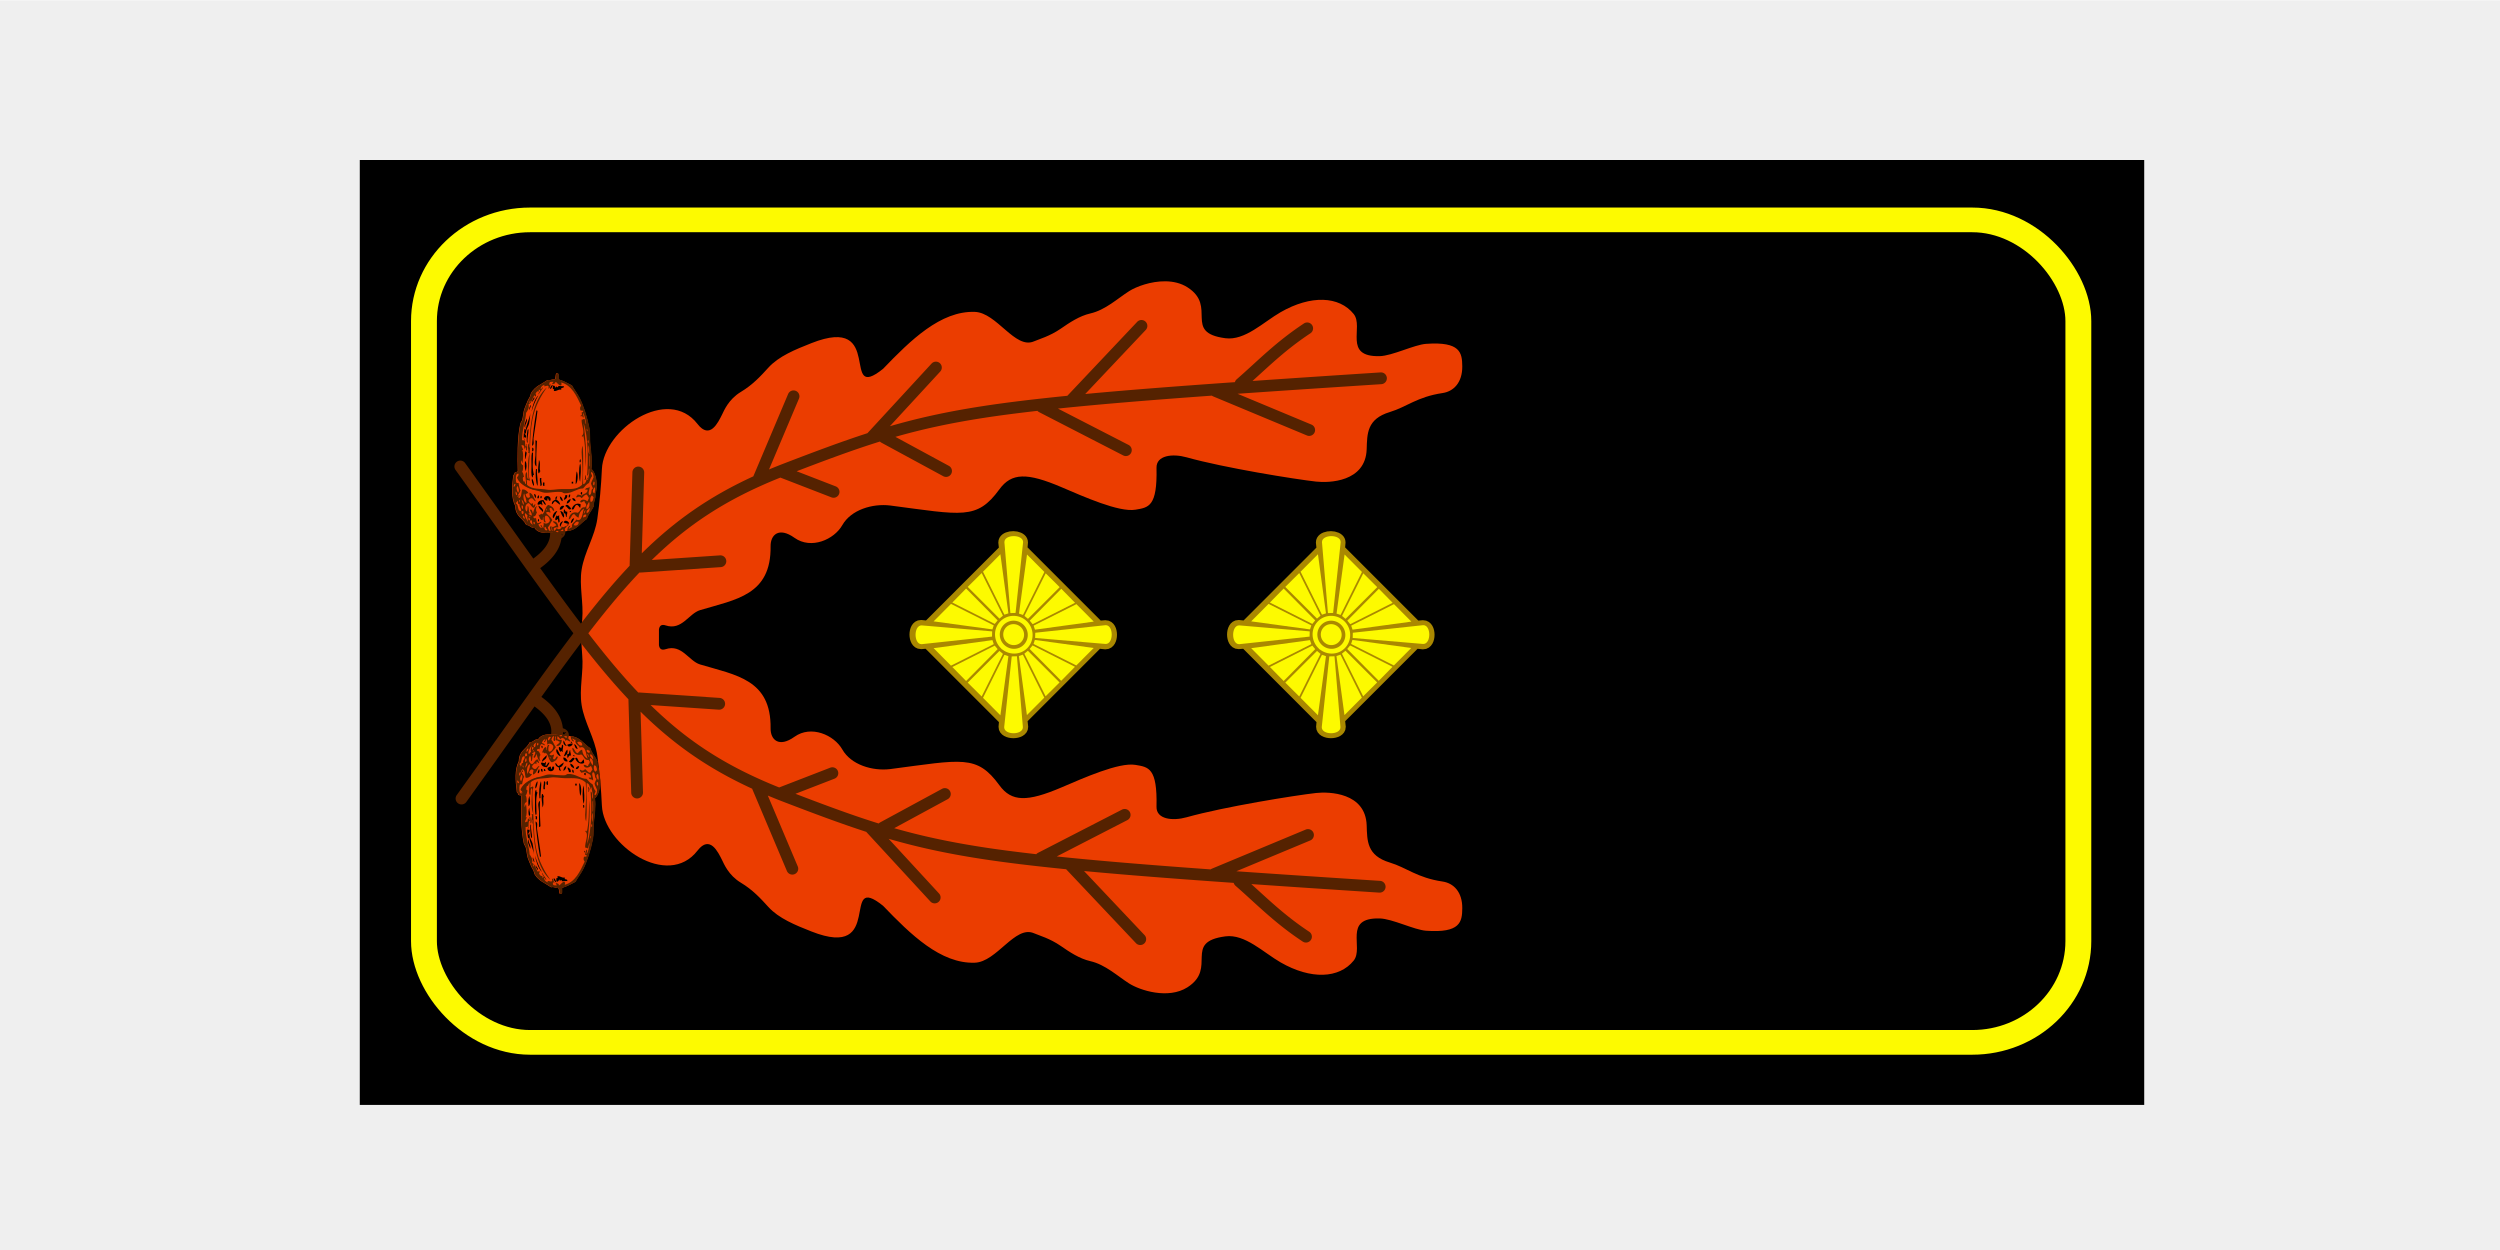 <?xml version="1.0" encoding="UTF-8" standalone="no"?>
<svg xmlns:dc="http://purl.org/dc/elements/1.1/" xmlns:cc="http://creativecommons.org/ns#" xmlns:rdf="http://www.w3.org/1999/02/22-rdf-syntax-ns#" xmlns:svg="http://www.w3.org/2000/svg" xmlns="http://www.w3.org/2000/svg" version="1.1" id="svg2" viewBox="0 0 450 225" height="225" width="450">
  <defs id="defs4">
    <clipPath id="presentation_clip_path">
      <rect x="0" y="0" width="21000" height="29700" id="rect7"></rect>
    </clipPath>
  </defs>
  <g transform="translate(0,-827.362)" id="layer1">
    <rect y="827.417" x="-0.51" height="225.946" width="452.019" id="rect4139" style="opacity:1;fill:#efefef;fill-opacity:1;stroke:none;stroke-width:1;stroke-miterlimit:4;stroke-dasharray:none;stroke-dashoffset:0;stroke-opacity:1"></rect>
    <g id="g1407" transform="matrix(1.786,0,0,1.704,1314.673,962.654)">
      <g transform="translate(35.938,0.063)" id="g4181-3"></g>
      <g id="g4341">
        <g id="g4159" transform="translate(198,-278)" style="opacity:1">
          <path style="opacity:1;fill:#000000;fill-opacity:1;stroke:none;stroke-width:2;stroke-linecap:round;stroke-linejoin:miter;stroke-miterlimit:4;stroke-dasharray:none;stroke-dashoffset:0;stroke-opacity:1" d="m -897.839,215.505 h 179.842 v 99.815 h -179.842 z" id="rect4147"></path>
          <rect ry="10.696" y="221.831" x="-891.371" height="86.882" width="166.736" id="rect4149" style="opacity:1;fill:none;fill-opacity:1;stroke:#fdfa00;stroke-width:2.607;stroke-linecap:round;stroke-linejoin:miter;stroke-miterlimit:4;stroke-dasharray:none;stroke-dashoffset:0;stroke-opacity:1"></rect>
        </g>
        <g transform="matrix(0.376,0,0,0.394,-887.087,-40.376)" id="g4929">
          <g style="fill:#fdfa00;fill-opacity:1" id="g5747" transform="matrix(0.225,0,0,0.225,1609.237,246.625)">
            <path id="path5234" d="m -3978.941,-1201.078 c -17.429,-0.245 -34.859,6.313 -43.394,11.732 -13.566,8.613 -28.249,22.472 -46.181,26.565 -13.025,2.973 -24.873,10.979 -35.287,18.173 -12.886,8.902 -25.662,12.407 -32,15.136 -22.42,9.653 -44.141,-34.283 -70.341,-35.172 -40.734,-1.381 -76.565,33.781 -109.28,67.829 -52.146,41.903 3.432,-65.741 -85.414,-30.564 -19.196,7.587 -38.818,15.525 -51.258,29.213 -9.212,10.136 -18.691,20.448 -32.646,28.813 -14.928,8.948 -20.265,22.665 -22.445,26.97 -4.782,9.439 -14.474,30.503 -29.308,11.304 -35.516,-45.97 -111.759,6.727 -113.885,53.594 -0.891,19.636 -2.688,39.986 -5.461,59.451 -2.97,20.852 -15.373,39.556 -18.682,60.385 -3.069,19.317 2.494,39.919 0.694,59.365 -0.575,6.209 -0.963,15.719 -1.12,19.762 l -0.139,0.012 c 0,0 0.06,1.393 0.07,1.654 -0.012,0.245 -0.068,1.601 -0.068,1.601 l 0.134,0.012 c 0.157,4.043 0.545,13.554 1.119,19.762 1.8,19.446 -3.763,40.048 -0.694,59.365 3.309,20.829 15.712,39.533 18.682,60.385 2.772,19.465 4.568,39.815 5.459,59.451 2.126,46.867 78.372,99.564 113.887,53.594 14.834,-19.2 24.526,1.865 29.308,11.304 2.18,4.304 7.518,18.021 22.445,26.97 13.955,8.365 23.433,18.677 32.646,28.813 12.441,13.688 32.062,21.626 51.258,29.213 88.846,35.177 33.268,-72.467 85.414,-30.564 32.715,34.048 68.545,69.21 109.28,67.829 26.2,-0.889 47.921,-44.824 70.341,-35.172 6.338,2.729 19.115,6.234 32,15.136 10.414,7.194 22.262,15.2 35.287,18.173 17.933,4.093 32.613,17.952 46.179,26.565 13.005,8.257 46.669,19.158 69.505,4.605 36.119,-23.017 -5.802,-53.99 45.219,-60.712 23.291,-3.068 45.371,19.273 65.735,30.985 36.144,20.787 69.855,19.306 87.089,-2.094 12.463,-15.476 -13.102,-51.34 30.983,-50.245 15.059,0.374 41.093,13.632 55.269,14.655 40.838,2.949 43.001,-10.568 43.126,-26.796 0.15,-19.509 -10.414,-29.89 -23.447,-31.822 -30.399,-4.507 -42.85,-16.589 -62.805,-22.61 -27.578,-8.32 -27.011,-25.961 -27.636,-44.382 -1.326,-39.093 -44.878,-40.24 -60.291,-38.518 -24.415,2.727 -109.331,16.318 -154.08,28.889 -16.861,4.737 -36.366,2.515 -36.009,-12.562 1.1,-46.422 -9.535,-47.205 -25.122,-49.824 -19.59,-3.292 -61.784,15.628 -87.926,26.796 -41.175,17.59 -59.627,17.335 -74.111,-2.512 -26.941,-36.918 -44.449,-30.416 -130.215,-19.26 -20.882,2.502 -46.442,-4.963 -56.941,-23.447 -9.698,-17.073 -37.043,-29.33 -56.944,-15.074 -18.763,13.441 -28.65,3.365 -28.471,-10.048 0.78,-58.299 -41.163,-63.289 -84.01,-76.125 -13.434,-4.024 -21.697,-24.613 -40.986,-18.206 -5.122,1.702 -7.381,-0.537 -8.008,-4.776 v -18.765 c 0.626,-4.24 2.885,-6.478 8.008,-4.776 19.29,6.408 27.555,-14.181 40.989,-18.206 42.847,-12.836 84.788,-17.826 84.008,-76.125 -0.18,-13.412 9.708,-23.491 28.471,-10.05 19.9,14.256 47.246,2.001 56.944,-15.072 10.499,-18.484 36.059,-25.949 56.941,-23.447 85.765,11.156 103.274,17.658 130.215,-19.26 14.484,-19.847 32.935,-20.102 74.111,-2.512 26.142,11.168 68.336,30.088 87.926,26.796 15.586,-2.619 26.221,-3.402 25.122,-49.824 -0.357,-15.077 19.148,-17.298 36.009,-12.562 44.749,12.571 129.665,26.163 154.08,28.889 15.413,1.721 58.967,0.574 60.293,-38.518 0.625,-18.421 0.055,-36.062 27.633,-44.382 19.955,-6.02 32.406,-18.103 62.805,-22.61 13.033,-1.932 23.597,-12.313 23.447,-31.822 -0.125,-16.228 -2.288,-29.745 -43.126,-26.796 -14.175,1.024 -40.209,14.279 -55.269,14.653 -44.084,1.094 -18.52,-34.767 -30.983,-50.243 -17.234,-21.4 -50.945,-22.88 -87.089,-2.093 -20.364,11.712 -42.444,34.051 -65.735,30.983 -51.022,-6.721 -9.1,-37.692 -45.219,-60.709 -7.85,-5.002 -16.979,-6.998 -26.109,-7.126 z" style="opacity:1;fill:#eb3d00;fill-opacity:1;fill-rule:evenodd;stroke:none;stroke-width:1px;stroke-linecap:butt;stroke-linejoin:miter;stroke-opacity:1"></path>
          </g>
          <g id="g4540" transform="matrix(1.053,0,0,1.053,-101.265,-539.236)">
            <path id="path4348" d="m 768.145,499.521 a 1.5,1.5 0 0 0 -1.168,0.484 l -17.621,18.658 a 1.5,1.5 0 0 0 -0.133,0.152 c -8.417,0.845 -15.638,1.711 -21.863,2.68 -9.017,1.403 -16.273,3.024 -23.322,5.066 l 12.807,-13.904 a 1.5,1.5 0 0 0 -1.045,-2.531 1.5,1.5 0 0 0 -1.162,0.5 l -16.207,17.596 a 1.5,1.5 0 0 0 -0.092,0.111 c -6.532,2.12 -13.235,4.63 -21.361,7.752 -1.266,0.487 -2.494,0.985 -3.701,1.488 l 7.613,-18.018 a 1.5,1.5 0 0 0 -1.396,-2.104 1.5,1.5 0 0 0 -1.367,0.936 l -8.781,20.779 a 1.5,1.5 0 0 0 -0.055,0.154 c -11.284,5.176 -20.06,11.359 -28.402,19.604 L 641.5,538.406 a 1.5,1.5 0 0 0 -1.477,-1.564 1.5,1.5 0 0 0 -1.523,1.475 l -0.707,23.646 a 1.501,1.501 0 0 0 0.002,0.123 c -0.685,0.726 -1.369,1.464 -2.053,2.221 -11.755,13.016 -23.595,30.625 -41.961,56.18 a 1.501,1.501 0 0 0 2.438,1.752 c 6.53,-9.086 12.206,-17.118 17.363,-24.326 1.746,1.271 2.976,2.569 3.627,3.828 0.722,1.395 0.857,2.726 0.336,4.352 a 1.5,1.5 0 0 0 2.857,0.916 c 0.737,-2.298 0.518,-4.622 -0.529,-6.646 -0.949,-1.833 -2.528,-3.425 -4.543,-4.885 8.571,-11.935 15.674,-21.449 22.639,-29.16 0.777,-0.86 1.552,-1.696 2.328,-2.514 a 1.5,1.5 0 0 0 0.365,0.012 l 20.309,-1.375 a 1.5,1.5 0 0 0 -0.098,-2.998 1.5,1.5 0 0 0 -0.104,0.004 l -17.334,1.176 c 9.315,-9.124 19.085,-15.519 32.729,-20.982 a 1.5,1.5 0 0 0 0.094,0.037 l 12.885,4.988 a 1.501,1.501 0 1 0 1.084,-2.799 l -9.918,-3.84 c 7.999,-3.063 14.663,-5.529 21.197,-7.564 a 1.5,1.5 0 0 0 0.387,0.295 l 15.715,8.523 a 1.5,1.5 0 1 0 1.43,-2.637 l -13.592,-7.373 c 6.748,-1.929 13.718,-3.463 22.377,-4.811 4.118,-0.641 8.741,-1.233 13.779,-1.811 a 1.5,1.5 0 0 0 0.449,0.344 l 21.371,11 a 1.5,1.5 0 1 0 1.373,-2.668 l -17.977,-9.25 c 10.455,-1.094 23.222,-2.147 39.18,-3.297 a 1.5,1.5 0 0 0 0.355,0.201 l 23.846,9.938 a 1.5,1.5 0 0 0 1.154,-2.77 l -18.814,-7.842 c 10.716,-0.751 22.77,-1.551 36.559,-2.445 A 1.5,1.5 0 0 0 829,512.861 h -0.049 l -0.049,0.004 c -12.213,0.792 -22.777,1.498 -32.559,2.174 4.555,-4.105 8.677,-8.124 14.732,-12.127 a 1.5,1.5 0 0 0 -0.852,-2.762 1.5,1.5 0 0 0 -0.803,0.26 c -7.233,4.782 -11.76,9.551 -17.072,14.182 a 1.5,1.5 0 0 0 -0.482,0.752 c -15.212,1.067 -27.676,2.036 -38.1,3.016 l 15.389,-16.293 a 1.5,1.5 0 0 0 -1.012,-2.545 z" style="color:#000000;font-style:normal;font-variant:normal;font-weight:normal;font-stretch:normal;font-size:medium;line-height:normal;font-family:sans-serif;text-indent:0;text-align:start;text-decoration:none;text-decoration-line:none;text-decoration-style:solid;text-decoration-color:#000000;letter-spacing:normal;word-spacing:normal;text-transform:none;writing-mode:lr-tb;direction:ltr;baseline-shift:baseline;text-anchor:start;white-space:normal;clip-rule:nonzero;display:inline;overflow:visible;visibility:visible;opacity:1;isolation:auto;mix-blend-mode:normal;color-interpolation:sRGB;color-interpolation-filters:linearRGB;solid-color:#000000;solid-opacity:1;fill:#552200;fill-opacity:1;fill-rule:evenodd;stroke:none;stroke-width:3;stroke-linecap:round;stroke-linejoin:miter;stroke-miterlimit:4;stroke-dasharray:none;stroke-dashoffset:0;stroke-opacity:1;color-rendering:auto;image-rendering:auto;shape-rendering:auto;text-rendering:auto;enable-background:accumulate"></path>
            <path id="path4348-0" d="m 767.838,658.656 a 1.5,1.5 0 0 1 -1.168,-0.484 l -17.621,-18.658 a 1.5,1.5 0 0 1 -0.133,-0.152 c -8.417,-0.845 -15.638,-1.711 -21.863,-2.68 -9.017,-1.403 -16.273,-3.024 -23.322,-5.066 l 12.807,13.904 a 1.5,1.5 0 0 1 -1.045,2.531 1.5,1.5 0 0 1 -1.162,-0.5 l -16.207,-17.596 a 1.5,1.5 0 0 1 -0.092,-0.111 c -6.532,-2.12 -13.235,-4.63 -21.361,-7.752 -1.266,-0.487 -2.494,-0.985 -3.701,-1.488 l 7.613,18.018 a 1.5,1.5 0 0 1 -1.396,2.104 1.5,1.5 0 0 1 -1.367,-0.936 l -8.781,-20.779 a 1.5,1.5 0 0 1 -0.055,-0.154 c -11.284,-5.176 -20.06,-11.359 -28.402,-19.604 l 0.613,20.52 a 1.5,1.5 0 0 1 -1.477,1.564 1.5,1.5 0 0 1 -1.523,-1.475 l -0.707,-23.646 a 1.501,1.501 0 0 1 0.002,-0.123 c -0.685,-0.726 -1.369,-1.464 -2.053,-2.221 -11.755,-13.016 -23.595,-30.625 -41.961,-56.18 a 1.501,1.501 0 1 1 2.438,-1.752 c 6.53,9.086 12.206,17.118 17.363,24.326 1.746,-1.271 2.976,-2.569 3.627,-3.828 0.722,-1.395 0.857,-2.726 0.336,-4.352 a 1.5,1.5 0 1 1 2.857,-0.916 c 0.737,2.298 0.518,4.622 -0.529,6.646 -0.949,1.833 -2.528,3.425 -4.543,4.885 8.571,11.935 15.674,21.449 22.639,29.16 0.777,0.86 1.552,1.696 2.328,2.514 a 1.5,1.5 0 0 1 0.365,-0.012 l 20.309,1.375 a 1.5,1.5 0 0 1 -0.098,2.998 1.5,1.5 0 0 1 -0.104,-0.004 l -17.334,-1.176 c 9.315,9.124 19.085,15.519 32.729,20.982 a 1.5,1.5 0 0 1 0.094,-0.037 l 12.885,-4.988 a 1.501,1.501 0 1 1 1.084,2.799 l -9.918,3.84 c 7.999,3.063 14.663,5.529 21.197,7.564 a 1.5,1.5 0 0 1 0.387,-0.295 l 15.715,-8.523 a 1.5,1.5 0 1 1 1.43,2.637 l -13.592,7.373 c 6.748,1.929 13.718,3.463 22.377,4.811 4.118,0.641 8.741,1.233 13.779,1.811 a 1.5,1.5 0 0 1 0.449,-0.344 l 21.371,-11 a 1.5,1.5 0 0 1 1.373,2.668 l -17.977,9.25 c 10.455,1.094 23.222,2.147 39.18,3.297 a 1.5,1.5 0 0 1 0.355,-0.201 l 23.846,-9.938 a 1.5,1.5 0 1 1 1.154,2.77 l -18.814,7.842 c 10.716,0.751 22.77,1.551 36.559,2.445 a 1.5,1.5 0 0 1 -0.098,2.998 h -0.049 l -0.049,-0.004 c -12.213,-0.792 -22.777,-1.498 -32.559,-2.174 4.555,4.105 8.677,8.124 14.732,12.127 a 1.5,1.5 0 0 1 -0.852,2.762 1.5,1.5 0 0 1 -0.803,-0.26 c -7.233,-4.782 -11.76,-9.551 -17.072,-14.182 a 1.5,1.5 0 0 1 -0.482,-0.752 c -15.212,-1.067 -27.676,-2.036 -38.1,-3.016 l 15.389,16.293 a 1.5,1.5 0 0 1 -1.012,2.545 z" style="color:#000000;font-style:normal;font-variant:normal;font-weight:normal;font-stretch:normal;font-size:medium;line-height:normal;font-family:sans-serif;text-indent:0;text-align:start;text-decoration:none;text-decoration-line:none;text-decoration-style:solid;text-decoration-color:#000000;letter-spacing:normal;word-spacing:normal;text-transform:none;writing-mode:lr-tb;direction:ltr;baseline-shift:baseline;text-anchor:start;white-space:normal;clip-rule:nonzero;display:inline;overflow:visible;visibility:visible;opacity:1;isolation:auto;mix-blend-mode:normal;color-interpolation:sRGB;color-interpolation-filters:linearRGB;solid-color:#000000;solid-opacity:1;fill:#552200;fill-opacity:1;fill-rule:evenodd;stroke:none;stroke-width:3;stroke-linecap:round;stroke-linejoin:miter;stroke-miterlimit:4;stroke-dasharray:none;stroke-dashoffset:0;stroke-opacity:1;color-rendering:auto;image-rendering:auto;shape-rendering:auto;text-rendering:auto;enable-background:accumulate"></path>
          </g>
          <g style="opacity:1" id="g4896-7" transform="matrix(0.145,0,0,-0.178,3.914,-35.061)">
            <g transform="translate(3694.99,-987.213)" id="g5376">
              <g id="g4221-5">
                <g id="g5329">
                  <path d="m 12.493,154.4 c 0,0 1.245,8.297 4.979,10.787 3.734,2.49 14.938,8.299 22.406,9.959 7.468,1.66 31.534,3.318 33.194,3.734 1.66,0.414 40.662,-2.904 40.662,-2.904 0,0 17.842,-5.811 19.502,-6.641 1.658,-0.83 6.15,-7.785 8.299,-9.127 2.146,-1.344 2.074,-8.713 2.074,-12.033 0,-1.593 1.625,-3.277 3.314,-4.603 2.001,-10.514 -0.703,-25.011 -1.949,-35.157 -1.188,-9.713 -0.178,-18.867 -1.832,-25.692 -3.943,-16.262 -10.771,-34.115 -18.352,-45.878 -4.42,-6.854 -9.852,-12.279 -13.766,-18.35 -7.992,-3.323 -15.602,-7.03 -24.771,-9.177 -0.463,-3.819 1.806,-10.37 -3.67,-9.175 -2.658,1.628 -0.75,7.816 -3.67,9.175 -2.625,-1.234 -7.295,2.154 -12.847,0.918 -10.482,6.067 -22.237,8.83 -30.279,19.269 -0.862,1.12 -1.299,4.131 -2.753,6.421 -1.258,1.983 -2.735,3.584 -3.67,5.507 -2.001,4.108 -4.805,8.938 -6.423,12.845 -1.874,4.527 -2.023,10.805 -3.67,15.599 -0.909,2.647 -3.091,4.314 -3.67,6.423 -5.867,21.394 -5.137,51.506 -4.586,71.568 -0.307,0.333 -0.753,0.527 -1.261,0.66 l 0.261,0.173 2.492,5.7 z" id="path4223-7" style="fill:#eb3d00;fill-opacity:1"></path>
                </g>
                <path style="fill:#eb3d00;fill-opacity:1" id="path4225-8" d="m 101.854,237.798 c 17.461,-0.889 24.707,-11.992 36.699,-18.355 2.867,-7.836 9.006,-12.402 12.848,-19.266 -0.959,-7.998 4.088,-9.98 2.752,-18.354 5.26,-11.148 2.203,-31.297 -7.34,-37.62 0.043,-0.204 0.072,-0.42 0.111,-0.627 -1.689,1.325 -3.314,3.009 -3.314,4.603 0,3.32 0.072,10.689 -2.074,12.033 -2.148,1.342 -6.641,8.297 -8.299,9.127 -1.66,0.83 -19.502,6.641 -19.502,6.641 0,0 -39.002,3.318 -40.662,2.904 -1.66,-0.416 -25.726,-2.074 -33.194,-3.734 -7.468,-1.66 -18.672,-7.469 -22.406,-9.959 -3.734,-2.49 -4.995,-10.78 -4.995,-10.78 l -2.48,-5.697 -0.261,-0.173 c -1.433,0.374 -3.378,0.235 -4.245,1.175 -0.922,1.218 -0.868,3.414 -2.753,3.671 -2.634,17.643 -4.324,33.871 3.67,46.797 0.201,16.008 14.342,18.076 20.186,28.443 6.832,-0.104 8.471,4.988 15.599,4.584 6.205,8.191 19.683,7.699 32.116,7.346 8.762,-0.963 25.214,-1.88 27.544,-2.759 z"></path>
              </g>
              <path style="clip-rule:evenodd;fill-rule:evenodd" id="path4227-9" d="m 71.313,24.004 c -1.27,-1.939 1.463,-6.007 4.588,-6.423 -1.156,2.516 -2.075,5.266 -4.588,6.423 z"></path>
              <path style="clip-rule:evenodd;fill-rule:evenodd" id="path4229-8" d="m 75.902,19.416 c 2.363,-2.255 4.409,0.982 5.503,2.753 0.799,-4.058 2.147,-1.016 3.67,-0.918 1.195,0.077 0.362,-1.721 0.918,-1.835 2.699,-0.557 7.837,0.764 10.092,0 1.259,4.622 -6.175,0.553 -4.589,5.505 -6.328,-1.129 -7.694,2.703 -13.762,1.835 0.235,-2.417 1.89,-3.011 -1.833,-2.751 -0.003,-1.529 0.001,-3.06 0.001,-4.589 z"></path>
              <path style="clip-rule:evenodd;fill-rule:evenodd" id="path4231-2" d="m 41.033,35.931 c 2.957,2.722 -2.769,4.521 -2.752,7.342 -2.401,-2.165 2.512,-4.775 2.752,-7.342 z"></path>
              <path style="clip-rule:evenodd;fill-rule:evenodd" id="path4233-8" d="m 34.611,47.86 c 2.057,1.529 -1.684,4.984 -1.835,7.34 -2.027,-1.497 1.28,-5.386 1.835,-7.34 z"></path>
              <path style="clip-rule:evenodd;fill-rule:evenodd" id="path4235-2" d="m 45.621,56.119 c 1.066,-0.149 1.633,0.202 1.835,0.918 -1.672,13.071 -5.283,28.142 -7.34,41.289 -0.528,3.368 2.397,9.521 -2.753,11.01 1.898,-18.596 4.48,-36.507 8.258,-53.221 z"></path>
              <path style="clip-rule:evenodd;fill-rule:evenodd" id="path4237-0" d="m 128.2,62.542 c 1.631,0.672 0.131,1.667 0,2.752 -1.63,-0.672 -0.13,-1.667 0,-2.752 z"></path>
              <path style="clip-rule:evenodd;fill-rule:evenodd" id="path4239-7" d="m 27.269,68.047 c 3.42,5.205 -4.906,9.612 -1.835,14.68 -5.352,-3.834 1.596,-10.407 1.835,-14.68 z"></path>
              <path style="clip-rule:evenodd;fill-rule:evenodd" id="path4241-0" d="m 43.786,101.08 c 1.482,-0.258 1.579,0.868 2.751,0.918 -0.723,9.108 -1.85,27.774 -0.917,38.538 -5.576,-3.151 -2.072,-10.954 -1.835,-16.518 0.263,-6.201 -0.196,-13.354 0,-20.185 0.001,-0.92 0.001,-1.84 0.001,-2.76 z"></path>
              <path style="clip-rule:evenodd;fill-rule:evenodd" id="path4243-2" d="m 38.281,112.09 c 2.759,0.04 2.664,6.513 -0.918,5.505 1.314,-2.74 -0.749,-3.12 0.918,-5.51 z"></path>
              <path style="clip-rule:evenodd;fill-rule:evenodd" id="path4245-8" d="m 25.434,117.6 c 4.688,1.59 -0.646,7.5 0.918,11.929 -2.712,-1.34 -2.341,-9.37 -0.918,-11.93 z"></path>
              <path style="clip-rule:evenodd;fill-rule:evenodd" id="path4247-9" d="m 37.362,119.43 c 1.068,-0.149 1.633,0.202 1.835,0.917 0.089,13.409 -2.117,21.687 1.835,33.034 -2.963,-0.821 -1.288,2.991 -2.752,3.667 -3.222,-3.024 -1.835,-10.688 -1.835,-16.514 10e-4,-7.8 -0.623,-15.29 0.917,-21.11 z"></path>
              <path style="clip-rule:evenodd;fill-rule:evenodd" id="path4249-4" d="m 126.36,129.52 c 1.497,-0.161 1.852,6.001 -0.915,4.586 -0.28,-2.13 0.16,-3.52 0.92,-4.59 z"></path>
              <path style="clip-rule:evenodd;fill-rule:evenodd" id="path4251-0" d="m 50.208,130.44 c 4.042,6.121 -0.465,12.492 2.754,17.434 -2.414,-0.272 -0.723,3.561 -3.67,2.752 -1.79,-5.89 0.529,-12.14 0.916,-20.18 z"></path>
              <path style="clip-rule:evenodd;fill-rule:evenodd" id="path4253-5" d="m 24.517,132.28 c 2.836,1.639 2.572,5.164 2.752,7.34 0.177,2.15 -1.229,5.479 -0.917,8.258 -3.056,-4.91 -2.331,-9.83 -1.835,-15.6 z"></path>
              <path style="clip-rule:evenodd;fill-rule:evenodd" id="path4255-6" d="m 126.36,135.94 c 2.472,4.951 0.646,19.754 0,27.527 -2.59,-4.44 -2.68,-20.53 0,-27.53 z"></path>
              <path style="clip-rule:evenodd;fill-rule:evenodd" id="path4257-6" d="m 44.703,144.2 c 1.068,-0.149 1.633,0.202 1.835,0.918 -0.915,7.31 2.694,17.215 0.918,24.772 -3.263,-5.7 -4.01,-18.48 -2.753,-25.69 z"></path>
              <path style="clip-rule:evenodd;fill-rule:evenodd" id="path4259-8" d="m 119.94,147.87 c 3.121,3.353 2.277,17.182 -1.837,19.269 0.02,-7.02 0.54,-13.54 1.84,-19.27 z"></path>
              <path style="clip-rule:evenodd;fill-rule:evenodd" id="path4261-4" d="m 135.54,153.38 c 1.266,0.448 2.226,8.271 -0.918,7.341 1.42,-1.34 0.81,-4.7 0.92,-7.34 z"></path>
              <path style="clip-rule:evenodd;fill-rule:evenodd" id="path4263-0" d="m 52.044,157.97 h 2.752 c -1.643,4.929 3.461,11.716 -1.835,11.929 0.215,-4.5 -1.616,-6.95 -0.917,-11.93 z"></path>
              <path style="clip-rule:evenodd;fill-rule:evenodd" id="path4265-2" d="m 37.362,158.88 c 2.571,2.016 4.238,8.796 3.67,11.01 -2.654,-1.93 -5.049,-7.98 -3.67,-11.01 z"></path>
              <path style="clip-rule:evenodd;fill-rule:evenodd" id="path4267-7" d="m 110.77,163.47 h 2.755 v 2.752 h -2.755 c 0.01,-0.91 0.01,-1.83 0.01,-2.75 z"></path>
              <path style="clip-rule:evenodd;fill-rule:evenodd" id="path4269-7" d="m 58.466,164.39 c 3.315,-0.866 1.281,3.614 1.835,5.507 -3.47,0.78 -3.246,-4.11 -1.835,-5.51 z"></path>
              <path style="clip-rule:evenodd;fill-rule:evenodd" id="path4271-1" d="m 130.04,179.07 v 3.67 c -3.54,0.73 -3.54,-4.39 0,-3.67 z"></path>
              <path style="clip-rule:evenodd;fill-rule:evenodd" id="path4273-9" d="m 41.951,181.82 c 2.489,0.377 3.786,4.364 1.835,6.422 -0.997,-1.86 -3.349,-4.8 -1.835,-6.42 z"></path>
              <path style="clip-rule:evenodd;fill-rule:evenodd" id="path4275-2" d="m 108.01,182.74 c -0.104,2.341 -0.172,4.719 -2.752,4.584 -0.18,-2.62 -0.11,-5 2.75,-4.58 z"></path>
              <path style="clip-rule:evenodd;fill-rule:evenodd" id="path4277-3" d="m 49.291,183.66 c 1.803,0.414 1.648,6.437 -1.835,4.585 -0.788,-2.92 1.445,-2.83 1.835,-4.58 z"></path>
              <path style="clip-rule:evenodd;fill-rule:evenodd" id="path4279-5" d="m 98.84,183.66 h 3.671 c 0.586,4.869 -2.815,5.75 -5.507,7.34 -1.123,-4.18 2.517,-3.6 1.837,-7.34 z"></path>
              <path style="clip-rule:evenodd;fill-rule:evenodd" id="path4281-5" d="m 71.313,191.92 c -3.954,1.194 -2.901,-2.606 -4.588,-3.674 -1.245,0.284 -0.762,2.3 -0.919,3.674 -3.115,0.056 -5.04,-1.079 -6.421,-2.755 2.247,-7.24 15.012,-4.34 11.928,2.76 z"></path>
              <path style="clip-rule:evenodd;fill-rule:evenodd" id="path4283-9" d="m 52.961,185.49 h 2.753 c 0.257,1.482 -0.868,1.579 -0.918,2.752 h -1.835 v -2.75 z"></path>
              <path style="clip-rule:evenodd;fill-rule:evenodd" id="path4285-3" d="m 84.157,185.49 c -0.731,1.714 -1.531,3.36 -1.833,5.507 2.561,-0.265 6.478,3.166 7.34,7.341 -3.103,-1.792 -6.373,-3.413 -9.177,-5.507 -3.334,0.336 -3.405,3.935 -6.422,4.588 -0.373,-5.268 4.238,-5.548 7.34,-7.34 -1.904,-1.89 0.004,-4.65 2.752,-4.59 z"></path>
              <path style="clip-rule:evenodd;fill-rule:evenodd" id="path4287-6" d="m 88.746,185.49 c 3.173,1.109 5.29,3.274 5.507,7.341 -3.496,-0.78 -4.97,-3.59 -5.507,-7.34 z"></path>
              <path style="clip-rule:evenodd;fill-rule:evenodd" id="path4289-0" d="m 111.68,188.24 c 4.066,-0.392 5.81,1.53 6.422,4.589 -3.3,-0.36 -5.84,-1.49 -6.42,-4.59 z"></path>
              <path style="clip-rule:evenodd;fill-rule:evenodd" id="path4291-5" d="m 108.93,189.16 c -0.623,4.271 -3.318,6.47 -7.34,7.34 0.11,-4.78 3.97,-5.81 7.34,-7.34 z"></path>
              <path style="clip-rule:evenodd;fill-rule:evenodd" id="path4293-7" d="m 58.466,191 c 1.379,2.596 4.043,3.906 4.588,7.341 -3.722,-0.254 -3.972,-3.98 -6.423,-5.507 -2.761,1.28 1.908,4.749 -0.917,6.425 -1.363,-4.823 -5.298,0.549 -8.259,-1.837 0.955,-4.86 5.376,-6.24 11.011,-6.42 z"></path>
              <path style="clip-rule:evenodd;fill-rule:evenodd" id="path4295-3" d="m 127.28,197.42 c -0.612,3.551 -0.003,3.264 -0.918,5.504 -1.927,-1.434 -2.916,-3.809 -5.503,-4.585 -5.563,-0.415 -4.75,9.584 -10.096,6.422 1.77,-5.71 8.98,-10.41 16.52,-7.34 z"></path>
              <path style="clip-rule:evenodd;fill-rule:evenodd" id="path4297-4" d="m 109.85,203.84 c -3.917,4.749 -6.739,-3.158 -11.011,-3.666 3.351,-5.42 8.831,1.91 11.011,3.67 z"></path>
              <path style="clip-rule:evenodd;fill-rule:evenodd" id="path4299-9" d="m 49.291,199.26 c 3.239,2.479 10.488,5.123 8.259,10.092 -2.442,-3.68 -7.632,-4.6 -8.259,-10.09 z"></path>
              <path style="clip-rule:evenodd;fill-rule:evenodd" id="path4301-8" d="m 97.004,200.18 c -2.009,2.576 -3.663,5.511 -8.259,5.503 -0.511,-4.83 5.216,-7.16 8.259,-5.5 z"></path>
              <path style="clip-rule:evenodd;fill-rule:evenodd" id="path4303-0" d="m 96.085,211.18 c 0.011,-2.434 -0.347,-5.238 0.919,-6.421 2.826,3.42 1.729,4.278 5.507,3.67 0.717,3.778 -1.411,4.708 -0.919,8.259 -3.305,-0.36 -0.23,-7.11 -5.505,-5.51 z"></path>
              <path style="clip-rule:evenodd;fill-rule:evenodd" id="path4305-3" d="m 84.157,207.52 c -2.695,3.42 -4.379,7.852 -7.34,11.007 -3.696,-3.14 2.266,-10.72 7.34,-11.01 z"></path>
              <path style="clip-rule:evenodd;fill-rule:evenodd" id="path4307-2" d="m 96.085,217.61 c -3.211,-2.296 -4.634,-6.377 -6.422,-10.092 4.702,0.45 8.667,5.67 6.422,10.09 z"></path>
              <path style="clip-rule:evenodd;fill-rule:evenodd" id="path4309-1" d="m 109.85,207.52 c -0.403,1.128 -1.176,1.882 -2.755,1.833 -0.43,-1.96 1.31,-1.75 2.75,-1.83 z"></path>
              <path style="clip-rule:evenodd;fill-rule:evenodd" id="path4311-4" d="m 83.242,213.94 c 1.885,3.08 1.896,0.643 4.584,0 -1.583,4.727 3.461,10.842 -1.833,11.01 0.661,-2.804 -0.937,-3.345 -0.918,-5.507 -1.751,0.393 -1.662,2.621 -4.588,1.837 -0.598,-3.97 1.587,-5.14 2.755,-7.34 z"></path>
              <path style="clip-rule:evenodd;fill-rule:evenodd" id="path4313-0" d="m 115.35,218.52 c -1.512,3.076 -2.71,6.466 -6.422,7.34 0.94,-3.64 2.14,-7.03 6.42,-7.34 z"></path>
              <path style="clip-rule:evenodd;fill-rule:evenodd" id="path4315-3" d="m 49.291,219.44 c 1.621,-0.291 1.637,5.142 -0.918,3.674 -0.389,-1.91 0.628,-2.43 0.918,-3.67 z"></path>
              <path style="clip-rule:evenodd;fill-rule:evenodd" id="path4317-7" d="m 106.18,226.78 c -4.01,0.029 -7.157,-0.796 -10.096,-1.834 0.901,-5.2 9.986,-2.09 10.096,1.83 z"></path>
              <path style="clip-rule:evenodd;fill-rule:evenodd" id="path4319-8" d="m 95.167,223.12 c -2.479,2.106 -4.059,5.115 -5.504,8.255 -2.699,-3.67 1.341,-8.42 5.504,-8.26 z"></path>
              <path style="clip-rule:evenodd;fill-rule:evenodd" id="path4321-2" d="m 105.26,227.7 c -0.399,1.128 -1.176,1.886 -2.751,1.837 -0.43,-1.96 1.31,-1.75 2.75,-1.84 z"></path>
              <path style="clip-rule:evenodd;fill:#552200;fill-opacity:1;fill-rule:evenodd" id="path4329-0" d="m 12.588,183.66 c 4.54,0.313 -0.764,2.408 0,4.585 5.751,-0.672 4.872,-7.972 6.424,-12.844 3.885,-1.426 10.071,1.931 11.927,5.504 -3.172,-0.725 -3.872,1.022 -5.505,1.837 1.464,3.957 4.189,6.799 8.259,3.67 -0.293,-2.154 -1.449,-3.446 -0.917,-6.426 6.784,1.475 7.725,8.793 11.927,12.848 -4.471,0.19 -4.172,-4.391 -8.257,-4.589 -2.724,0.336 -4.527,1.591 -5.507,3.674 0.536,2.86 6.464,6.854 7.342,3.666 1.245,0.284 0.76,2.3 0.917,3.674 2.824,0.68 1.764,-2.52 4.588,-1.837 -0.409,2.345 -1.288,4.219 -2.753,5.504 -5.072,-0.739 -5.733,-5.889 -10.094,-7.341 -5.753,1.016 -8.044,8.572 -3.67,12.848 1.788,-1.576 1.979,-4.753 1.837,-8.255 2.863,-0.172 2.008,5.443 2.751,8.255 0.538,2.038 3.464,2.818 -0.918,2.751 0.422,2.334 3.967,1.542 4.588,3.674 3.467,-1.004 -0.409,-6.496 -1.835,-8.258 1.789,-4.257 4.826,2.075 5.505,4.584 1.695,-4.42 2.479,-9.752 7.34,-11.006 -1.953,2.146 -2.755,7.291 0,9.173 -1.486,2.797 -2.143,6.418 -6.422,6.422 -1.094,2.729 3.866,3.942 4.587,1.837 0.676,3.133 0.59,5.04 2.753,8.255 3.304,0.246 4.422,-1.695 7.34,-1.833 -0.508,2.55 -3.547,2.568 -5.505,3.67 0.917,2.756 2.751,4.589 5.505,5.503 1.949,-0.291 -1.311,-2.837 -1.835,-3.666 2.496,-3.024 2.892,3.774 5.505,3.666 -0.463,-4.185 1.594,-5.196 0,-8.255 3.853,3.059 10.26,1.438 11.929,-2.751 -0.325,-4.54 -4.941,-8.744 -8.259,-7.341 -1.882,1.646 -1.225,8.513 0.918,9.174 -3.438,3.08 -5.01,-3.514 -4.588,-7.34 -2.064,0.381 0.138,5.028 -2.751,4.588 -3.766,-1.131 -4.523,-5.264 -6.424,-8.259 3.724,2.009 6.394,-4.106 6.424,0 6.102,-2.767 5.531,-12.208 11.928,-14.68 4.828,1.594 9.555,3.289 11.011,8.259 -3.349,3.285 -3.428,-4.484 -7.34,-3.674 -3.763,1.037 0.713,3.935 0,7.34 -3.92,-1.322 -4.592,-2.267 -8.259,0 3.898,3.748 9.017,6.276 11.929,11.014 -3.286,3.137 -4.67,8.177 -8.258,11.011 0.926,2.438 1.508,5.22 4.588,5.507 1.411,-0.649 -3.558,-7.153 1.833,-7.34 1.154,1.612 -0.9,5.503 1.837,7.34 1.244,-1.509 -1.658,-3.069 0,-6.426 3.831,0.773 4.331,-1.781 7.34,-1.833 -0.885,-3.397 -5.234,-3.33 -6.422,-6.422 6.896,-0.478 9.618,3.226 10.092,9.174 -3.341,-0.284 -5.97,0.146 -8.259,0.914 v 4.593 c 2.405,-0.963 3.82,-2.912 5.507,-4.593 2.729,3.577 8.901,1.449 9.173,-2.747 2.273,3.181 5.925,0.029 9.177,-0.919 0.161,3.219 -3.099,3.017 -3.67,5.503 7.48,16.029 -26.523,19.844 -14.68,8.259 3.681,5.578 3.688,0.131 7.341,0 7.595,2.219 0.572,-1.147 0,-2.751 -4.018,-0.168 -4.72,2.982 -8.259,0.914 l -7.34,-0.915 C 62.55,240.903 49.072,241.396 42.867,233.204 35.74,233.607 34.1,228.516 27.268,228.619 21.425,218.252 7.284,216.183 7.082,200.178 -0.912,187.252 0.778,171.023 3.412,153.381 c 1.885,-0.258 1.831,-2.453 2.753,-3.672 1.173,-1.273 4.331,-0.562 5.505,-1.835 -0.551,-20.062 -1.281,-50.175 4.586,-71.568 0.579,-2.109 2.761,-3.776 3.67,-6.423 1.646,-4.794 1.796,-11.072 3.67,-15.599 1.619,-3.907 4.422,-8.737 6.423,-12.845 0.936,-1.923 2.412,-3.524 3.67,-5.507 1.454,-2.291 1.891,-5.301 2.753,-6.421 8.042,-10.439 19.797,-13.202 30.279,-19.269 5.552,1.236 10.222,-2.152 12.847,-0.918 2.92,-1.359 1.012,-7.547 3.67,-9.175 5.477,-1.195 3.207,5.356 3.67,9.175 9.169,2.147 16.778,5.854 24.771,9.177 3.913,6.071 9.346,11.496 13.766,18.35 7.579,11.763 14.408,29.616 18.351,45.878 1.654,6.825 0.646,15.979 1.833,25.692 1.27,10.346 4.069,25.228 1.837,35.784 9.543,6.323 12.601,26.471 7.34,37.619 1.337,8.374 -3.711,10.356 -2.751,18.354 -3.842,6.862 -9.98,11.428 -12.848,19.265 -11.992,6.362 -19.238,17.466 -36.7,18.354 0.101,-4.488 1.9,-7.277 5.503,-8.259 0.434,2.879 -2.468,2.423 -2.752,4.585 2.901,0.149 3.065,-2.438 6.422,-1.833 -2.964,-6.415 5.664,-7.296 7.34,-11.929 11.556,4.518 11.313,-9.872 14.681,-16.518 -6.257,2.703 -9.513,7.602 -10.092,13.766 -3.715,-0.874 -5.728,-3.446 -8.259,-5.507 -5.398,0.717 -5.028,7.206 -10.092,8.259 0.489,-8.061 8.394,-12.612 16.518,-10.096 5.488,-1.849 5.22,-9.457 13.762,-8.255 0.997,-0.228 0.624,-1.826 1.833,-1.833 1.206,-4.57 -2.822,-3.905 -2.751,-7.344 -3.629,-0.557 -5.32,3.588 -8.259,0.918 2.099,-4.939 9.924,-3.629 12.847,-0.918 2.479,-0.273 1.646,-3.857 3.67,-4.589 -1.639,-1.725 -2.482,-4.245 -4.588,-5.503 -4.495,0.396 -6.06,3.726 -9.174,5.503 -3.099,-2.86 -5.145,-2.949 -9.177,-0.919 -2.218,-2.128 1.434,-2.452 1.837,-4.584 2.449,0.604 5.73,0.384 7.34,1.837 2.894,-3.532 10.32,-2.528 11.011,-8.259 0.153,-1.994 -3.256,-0.418 -4.589,-0.919 2.042,-4.233 5.742,-1.112 8.259,-4.588 0.934,5.298 -4.159,9.834 0,12.847 5.511,-2.038 1.344,-8.311 6.422,-10.096 -1.177,-2.494 -2.867,-4.473 -3.67,-7.34 1.004,-3.58 3.136,-6.041 4.588,-9.177 -0.022,-3.954 -0.892,-7.057 -3.67,-8.255 -2.856,1.749 1.434,3.983 0.919,6.422 -2.826,2.378 -3.939,6.462 -5.508,10.092 -4.633,1.792 -7.672,5.174 -11.01,8.258 -11.32,-0.209 -20.333,7.923 -34.867,7.341 -1.374,-0.053 -3.211,-1.636 -4.589,-1.833 -10.686,-1.527 -23.174,1.721 -32.114,0.914 -3.874,-0.347 -10.73,-2.853 -16.515,-3.666 -12.138,-1.71 -28.795,-8.603 -33.949,-18.354 -0.441,-3.494 4.247,-1.866 2.751,-6.422 -5.985,-1.9 -5.305,8.71 -4.577,12 0.136,2.005 2.313,1.968 4.588,1.834 1.219,3.674 1.314,8.475 3.67,11.014 -1.226,3.666 -4.368,5.417 -5.505,9.173 -0.168,0.78 0.358,0.866 0.918,0.919 1.076,-0.14 0.774,-1.66 0.917,-2.74 z M 137.378,76.31 c -0.94,-6.397 -2.587,-12.091 -5.503,-16.517 -1.061,2.981 2.804,5.645 0,7.34 -1.702,-1.968 -2.453,-4.887 -2.752,-8.259 1.441,-0.086 3.182,0.123 2.752,-1.833 -1.9,-2.074 -4.738,1.279 -5.507,-2.753 -0.725,-3.174 1.022,-3.874 1.837,-5.505 C 119.494,33.636 110.844,18.429 91.5,13.915 c 0.485,2.345 1.218,3.211 -0.914,4.589 -4.891,-0.31 -5.959,-4.443 -10.096,-5.507 0.317,3.375 -3.342,2.776 -5.503,3.672 -0.668,-2.503 1.822,-1.848 1.833,-3.672 -3.588,0.081 -8.05,-0.709 -7.34,3.672 0.101,3.25 3.035,-1.951 2.751,0.917 -2.165,1.196 -0.899,5.826 -4.585,5.505 2.774,-7.676 -5.833,-2.275 -8.258,-3.67 0.009,-1.212 1.607,-0.838 1.835,-1.835 -4.586,0.308 -7.064,2.726 -8.258,6.423 3.444,0.909 1.999,-4.508 4.588,-1.835 -3.017,3.101 -5.417,6.817 -8.259,10.092 -0.831,-3.192 6.164,-6.562 1.835,-7.34 -3.519,-0.166 -0.332,0.752 -0.918,2.754 -2.99,-2.257 -7.23,3.431 -6.421,4.586 0.528,-3.495 2.146,3.573 0,2.753 -1.213,-0.011 -0.84,-1.607 -1.835,-1.835 -4.002,4.256 -4.758,11.759 -11.012,13.764 2.091,5.751 -2.879,10.891 -4.587,12.845 0.056,8.832 -8.312,28.515 -7.34,41.29 0.704,-0.403 5.966,0.056 4.586,1.837 1.311,-1.693 -1.721,-2.683 0.918,-4.589 0.05,4.232 -0.407,8.97 0.917,11.929 3.612,1.469 0.319,-3.963 2.753,-3.67 -0.571,3.405 1.492,9.442 -1.835,10.092 -0.528,-1.613 1.109,-5.392 -0.918,-5.505 0.05,1.579 -0.706,2.352 -1.835,2.753 -0.838,-1.609 -0.315,-4.579 -1.835,-5.505 -0.22,2.365 -1.578,-1.26 -3.67,0 -0.495,2.888 5.947,8.466 0.918,7.34 3.396,4.213 1.502,15.952 0.917,19.269 -1.889,-0.252 -0.863,-3.418 -2.751,-3.67 -0.952,4.622 0.937,6.403 3.67,7.34 0.377,4.353 0.009,7.961 -1.835,10.094 2.578,1.09 2.472,4.868 3.67,7.34 -3.733,-0.19 -2.097,4.954 -0.918,7.34 2.332,-3.15 2.121,3.924 4.588,3.67 0.442,-5.548 -3.416,-14.825 0.917,-18.35 2.647,3.528 -0.818,8.564 3.67,11.01 -0.247,-13.103 -2.647,-27.541 1.837,-38.538 -0.015,-1.516 -2.546,-0.513 -2.754,-1.835 3.231,-0.629 -3.285,-9.442 1.835,-13.764 0.545,1.9 -1.135,6.028 0.918,6.423 0.13,-40.853 8.525,-73.442 32.114,-90.839 -10.896,12.843 -21.7,28.078 -26.609,48.631 -3.097,12.961 -3.991,28.584 -4.588,43.125 -0.564,13.745 -2.808,30.148 -1.835,43.126 0.177,2.355 3.218,4.432 0,6.422 0.155,-3.137 -3.228,0.209 -4.588,-2.752 0.772,2.285 1.202,4.914 0.918,8.259 8.731,7.434 25.417,5.556 36.703,7.34 8.032,1.27 18.05,-0.922 27.525,-0.918 16.432,0.007 27.718,1.165 37.619,-6.422 1.814,-11.679 0.731,-24.914 0,-36.703 -0.504,-8.154 -2.079,-16.426 0.919,-22.022 2.18,16.92 0.242,42.391 0.918,57.806 5.716,-0.399 5.429,-6.802 8.259,-10.095 1.071,2.404 -2.834,3.95 0.915,3.674 0.238,-5.593 4.349,-12.147 1.836,-17.436 -1.825,3.067 0.62,10.41 -3.67,11.014 2.218,-23.686 2.117,-58.257 -6.422,-78.912 2.764,19.87 6.418,43.738 3.671,66.063 -0.438,-17.301 -0.258,-35.22 -4.589,-48.629 0.799,3.183 -1.411,3.147 -2.752,1.835 7.722,-4.714 -0.724,-15.86 0,-24.774 2.805,0.665 2.696,-1.583 5.504,-0.918 0.9,1.885 1.63,8.681 2.74,7.342 z M 33.688,45.112 c -0.877,-1.71 2.748,-3.067 0,-3.67 -0.269,0.562 -2.283,3.532 0,3.67 z m 106.44,42.208 c -1.58,-8.376 -2.7,0.646 0,0 z m 1.83,18.354 c -0.5,-1.333 1.071,-4.742 -0.918,-4.588 -1.45,1.37 -0.67,3.75 0.92,4.59 z m 1.84,16.51 c -1.561,-3.312 0.295,-9.207 -1.837,-13.764 -0.43,4.5 -1.82,11.17 1.84,13.76 z m 0,18.35 c -0.497,-4.725 1.063,-16.331 -0.919,-16.518 0.5,4.73 -1.06,16.34 0.92,16.52 z m 8.26,28.45 c 0.75,-0.669 2.46,-6.355 -0.919,-5.508 -0.4,2.05 -2.11,4.98 0.92,5.51 z m -148.65,1.83 c 2.876,0.429 2.585,-2.308 3.67,-3.671 H 4.324 c 0.207,1.74 -1.035,2.03 -0.916,3.67 z m 8.258,9.18 c 2.993,-2.098 0.739,-7.418 -0.918,-10.092 -3.419,2.52 -1.166,7.84 0.918,10.09 z m 141.3,0.91 c 0.52,-1.99 2.192,-7.513 0,-9.174 -2.29,2.95 -5.57,7.7 0,9.17 z m -143.13,2.76 c 0.044,-2.8 -0.834,-4.674 -2.753,-5.507 0.018,2.74 -0.086,5.59 2.753,5.51 z m 17.432,11.92 c -0.127,-6.295 -2.879,-9.965 -4.587,-14.68 -2.494,5.52 -0.491,13.76 4.587,14.68 z m 118.36,-1.83 c 4.499,0.213 4.809,-3.76 5.507,-7.34 -1.825,-0.012 -1.168,-2.506 -3.67,-1.833 -2.71,2.13 -2.72,5.55 -1.84,9.17 z m -131.21,0 c 0.03,-0.015 2.207,-4.245 0,-2.752 -1.751,1.19 -0.871,3.22 0,2.75 z m 7.341,4.59 c 1.619,-3.383 -1.426,-6.127 -3.67,-8.259 0.804,3.18 1.596,6.36 3.67,8.26 z m -13.764,-1.84 c 5.386,1.344 1.607,11.85 9.177,11.014 0.847,-5.13 -3.764,-4.801 -2.754,-10.096 -5.307,-0.108 -1.301,-4.077 -4.586,-5.503 0.683,2.83 -2.52,1.77 -1.837,4.59 z m 130.29,8.26 c 5.354,-0.882 6.388,-7.691 4.588,-11.011 -1.83,3.04 -6.62,7.07 -4.59,11.01 z m -118.36,0 c 1.413,-1.396 1.635,-6.292 -1.835,-5.504 -0.191,2.64 0.233,4.66 1.835,5.5 z m 118.36,5.51 c 4.278,1.157 7.444,-7.333 4.588,-7.34 -0.93,3.04 -5.08,2.87 -4.59,7.34 z m -73.4,-6.43 c -3.818,5.16 1.521,2.62 0,0 z m 67.9,7.34 c 2.946,0.194 2.233,-3.271 3.671,-4.584 -2.95,-0.2 -2.23,3.27 -3.67,4.58 z m -111.94,0.92 c 0.287,-1.239 1.305,-1.751 0.917,-3.67 -1.24,-0.288 -1.753,-1.304 -3.67,-0.915 -0.181,2.62 -0.114,5 2.753,4.58 z m 9.175,11.93 c -0.354,-4.491 -2.507,-5.769 -0.916,-10.092 -2.166,-0.284 -1.708,-3.188 -4.589,-2.756 -1.419,4.16 3.437,9.2 5.505,12.85 z m 102.77,-6.42 c 1.222,-1.833 5.996,-0.123 4.585,-4.589 -3.58,-1.07 -7.18,2.53 -4.59,4.59 z m -109.19,1.83 c 1.619,-1.725 -1.144,-4.249 -2.751,-5.503 -0.494,3.24 0.777,4.73 2.751,5.5 z m 11.012,-3.67 c -3.71,-3.22 -2.166,2.96 0,0 z m -0.919,5.51 c -0.386,-1.755 -0.333,-3.95 -2.753,-3.67 -0.256,2.4 -0.308,4.59 2.753,3.67 z m 5.506,6.42 c -2.981,-0.688 -0.206,-7.135 -4.587,-6.422 -0.207,0.71 -0.026,1.808 -0.918,1.837 -0.096,2.89 4.765,5.56 5.505,4.58 z m 75.242,0.92 c 3.531,2.144 9.785,0.337 9.177,-4.588 -3.64,-1.53 -7.61,1.36 -9.18,4.59 z m -72.489,-0.92 c 1.445,-1.362 1.021,-4.1 -1.835,-3.67 -0.258,2.09 0.22,3.45 1.835,3.67 z m 23.856,7.34 c -2.994,0.243 -1.945,-3.562 -4.586,-3.67 -3.037,2.54 3.022,8.5 4.586,3.67 z m 23.858,2.76 h 5.504 c 0.615,-5.52 -3.899,-0.5 -5.504,0 z m -3.67,1.83 c 1.415,-2.771 -4.749,-2.416 -4.588,-0.919 2.21,-0.38 1.993,1.68 4.588,0.92 z"></path>
              <path style="clip-rule:evenodd;fill-rule:evenodd" id="path4331-7" d="M 49.291,33.18 C 44.072,40.499 39.909,48.878 36.446,57.954 37.79,50.421 42.438,38.261 49.291,33.18 Z"></path>
              <path style="clip-rule:evenodd;fill-rule:evenodd" id="path4333-9" d="m 26.352,90.986 c -2.035,0.504 -1.307,-1.753 -2.753,-1.835 -0.286,3.586 5.214,4.42 1.835,8.256 -2.837,-0.792 -2.733,-3.112 -2.751,1.837 -1.751,-3.618 0.222,-11.378 0.917,-15.599 1.129,0.399 1.885,1.174 1.835,2.751 1.876,-10.052 6.935,-16.922 9.177,-26.609 -0.766,2.203 -0.747,9.188 -2.753,16.517 -0.838,3.058 -6.5,9.045 -5.507,14.682 z"></path>
              <path style="clip-rule:evenodd;fill-rule:evenodd" id="path4335-6" d="m 30.939,84.562 c 0.188,7.223 -2.563,11.505 -1.833,19.269 -1.816,4.351 -1.652,-7.157 -0.919,-12.845 0.392,-3.04 0.571,-6.934 2.752,-6.423 z"></path>
              <path style="clip-rule:evenodd;fill-rule:evenodd" id="path4337-9" d="m 133.7,177.24 c 1.73,-2.05 -4.6,5.46 0,0 z"></path>
            </g>
            <g transform="matrix(1,0,0,-1,3688.468,-202.701)" id="g5376-6" style="opacity:1">
              <g id="g4221-5-1">
                <g id="g5329-1">
                  <path d="m 12.493,154.4 c 0,0 1.245,8.297 4.979,10.787 3.734,2.49 14.938,8.299 22.406,9.959 7.468,1.66 31.534,3.318 33.194,3.734 1.66,0.414 40.662,-2.904 40.662,-2.904 0,0 17.842,-5.811 19.502,-6.641 1.658,-0.83 6.15,-7.785 8.299,-9.127 2.146,-1.344 2.074,-8.713 2.074,-12.033 0,-1.593 1.625,-3.277 3.314,-4.603 2.001,-10.514 -0.703,-25.011 -1.949,-35.157 -1.188,-9.713 -0.178,-18.867 -1.832,-25.692 -3.943,-16.262 -10.771,-34.115 -18.352,-45.878 -4.42,-6.854 -9.852,-12.279 -13.766,-18.35 -7.992,-3.323 -15.602,-7.03 -24.771,-9.177 -0.463,-3.819 1.806,-10.37 -3.67,-9.175 -2.658,1.628 -0.75,7.816 -3.67,9.175 -2.625,-1.234 -7.295,2.154 -12.847,0.918 -10.482,6.067 -22.237,8.83 -30.279,19.269 -0.862,1.12 -1.299,4.131 -2.753,6.421 -1.258,1.983 -2.735,3.584 -3.67,5.507 -2.001,4.108 -4.805,8.938 -6.423,12.845 -1.874,4.527 -2.023,10.805 -3.67,15.599 -0.909,2.647 -3.091,4.314 -3.67,6.423 -5.867,21.394 -5.137,51.506 -4.586,71.568 -0.307,0.333 -0.753,0.527 -1.261,0.66 l 0.261,0.173 2.492,5.7 z" id="path4223-7-1" style="fill:#eb3d00;fill-opacity:1"></path>
                </g>
                <path style="fill:#eb3d00;fill-opacity:1" id="path4225-8-3" d="m 101.854,237.798 c 17.461,-0.889 24.707,-11.992 36.699,-18.355 2.867,-7.836 9.006,-12.402 12.848,-19.266 -0.959,-7.998 4.088,-9.98 2.752,-18.354 5.26,-11.148 2.203,-31.297 -7.34,-37.62 0.043,-0.204 0.072,-0.42 0.111,-0.627 -1.689,1.325 -3.314,3.009 -3.314,4.603 0,3.32 0.072,10.689 -2.074,12.033 -2.148,1.342 -6.641,8.297 -8.299,9.127 -1.66,0.83 -19.502,6.641 -19.502,6.641 0,0 -39.002,3.318 -40.662,2.904 -1.66,-0.416 -25.726,-2.074 -33.194,-3.734 -7.468,-1.66 -18.672,-7.469 -22.406,-9.959 -3.734,-2.49 -4.995,-10.78 -4.995,-10.78 l -2.48,-5.697 -0.261,-0.173 c -1.433,0.374 -3.378,0.235 -4.245,1.175 -0.922,1.218 -0.868,3.414 -2.753,3.671 -2.634,17.643 -4.324,33.871 3.67,46.797 0.201,16.008 14.342,18.076 20.186,28.443 6.832,-0.104 8.471,4.988 15.599,4.584 6.205,8.191 19.683,7.699 32.116,7.346 10.847,-0.421 25.89,-2.446 27.544,-2.759 z"></path>
              </g>
              <path style="clip-rule:evenodd;fill-rule:evenodd" id="path4227-9-0" d="m 71.313,24.004 c -1.27,-1.939 1.463,-6.007 4.588,-6.423 -1.156,2.516 -2.075,5.266 -4.588,6.423 z"></path>
              <path style="clip-rule:evenodd;fill-rule:evenodd" id="path4229-8-6" d="m 75.902,19.416 c 2.363,-2.255 4.409,0.982 5.503,2.753 0.799,-4.058 2.147,-1.016 3.67,-0.918 1.195,0.077 0.362,-1.721 0.918,-1.835 2.699,-0.557 7.837,0.764 10.092,0 1.259,4.622 -6.175,0.553 -4.589,5.505 -6.328,-1.129 -7.694,2.703 -13.762,1.835 0.235,-2.417 1.89,-3.011 -1.833,-2.751 -0.003,-1.529 0.001,-3.06 0.001,-4.589 z"></path>
              <path style="clip-rule:evenodd;fill-rule:evenodd" id="path4231-2-9" d="m 41.033,35.931 c 2.957,2.722 -2.769,4.521 -2.752,7.342 -2.401,-2.165 2.512,-4.775 2.752,-7.342 z"></path>
              <path style="clip-rule:evenodd;fill-rule:evenodd" id="path4233-8-1" d="m 34.611,47.86 c 2.057,1.529 -1.684,4.984 -1.835,7.34 -2.027,-1.497 1.28,-5.386 1.835,-7.34 z"></path>
              <path style="clip-rule:evenodd;fill-rule:evenodd" id="path4235-2-9" d="m 45.621,56.119 c 1.066,-0.149 1.633,0.202 1.835,0.918 -1.672,13.071 -5.283,28.142 -7.34,41.289 -0.528,3.368 2.397,9.521 -2.753,11.01 1.898,-18.596 4.48,-36.507 8.258,-53.221 z"></path>
              <path style="clip-rule:evenodd;fill-rule:evenodd" id="path4237-0-3" d="m 128.2,62.542 c 1.631,0.672 0.131,1.667 0,2.752 -1.63,-0.672 -0.13,-1.667 0,-2.752 z"></path>
              <path style="clip-rule:evenodd;fill-rule:evenodd" id="path4239-7-3" d="m 27.269,68.047 c 3.42,5.205 -4.906,9.612 -1.835,14.68 -5.352,-3.834 1.596,-10.407 1.835,-14.68 z"></path>
              <path style="clip-rule:evenodd;fill-rule:evenodd" id="path4241-0-3" d="m 43.786,101.08 c 1.482,-0.258 1.579,0.868 2.751,0.918 -0.723,9.108 -1.85,27.774 -0.917,38.538 -5.576,-3.151 -2.072,-10.954 -1.835,-16.518 0.263,-6.201 -0.196,-13.354 0,-20.185 0.001,-0.92 0.001,-1.84 0.001,-2.76 z"></path>
              <path style="clip-rule:evenodd;fill-rule:evenodd" id="path4243-2-6" d="m 38.281,112.09 c 2.759,0.04 2.664,6.513 -0.918,5.505 1.314,-2.74 -0.749,-3.12 0.918,-5.51 z"></path>
              <path style="clip-rule:evenodd;fill-rule:evenodd" id="path4245-8-8" d="m 25.434,117.6 c 4.688,1.59 -0.646,7.5 0.918,11.929 -2.712,-1.34 -2.341,-9.37 -0.918,-11.93 z"></path>
              <path style="clip-rule:evenodd;fill-rule:evenodd" id="path4247-9-1" d="m 37.362,119.43 c 1.068,-0.149 1.633,0.202 1.835,0.917 0.089,13.409 -2.117,21.687 1.835,33.034 -2.963,-0.821 -1.288,2.991 -2.752,3.667 -3.222,-3.024 -1.835,-10.688 -1.835,-16.514 10e-4,-7.8 -0.623,-15.29 0.917,-21.11 z"></path>
              <path style="clip-rule:evenodd;fill-rule:evenodd" id="path4249-4-2" d="m 126.36,129.52 c 1.497,-0.161 1.852,6.001 -0.915,4.586 -0.28,-2.13 0.16,-3.52 0.92,-4.59 z"></path>
              <path style="clip-rule:evenodd;fill-rule:evenodd" id="path4251-0-7" d="m 50.208,130.44 c 4.042,6.121 -0.465,12.492 2.754,17.434 -2.414,-0.272 -0.723,3.561 -3.67,2.752 -1.79,-5.89 0.529,-12.14 0.916,-20.18 z"></path>
              <path style="clip-rule:evenodd;fill-rule:evenodd" id="path4253-5-5" d="m 24.517,132.28 c 2.836,1.639 2.572,5.164 2.752,7.34 0.177,2.15 -1.229,5.479 -0.917,8.258 -3.056,-4.91 -2.331,-9.83 -1.835,-15.6 z"></path>
              <path style="clip-rule:evenodd;fill-rule:evenodd" id="path4255-6-8" d="m 126.36,135.94 c 2.472,4.951 0.646,19.754 0,27.527 -2.59,-4.44 -2.68,-20.53 0,-27.53 z"></path>
              <path style="clip-rule:evenodd;fill-rule:evenodd" id="path4257-6-0" d="m 44.703,144.2 c 1.068,-0.149 1.633,0.202 1.835,0.918 -0.915,7.31 2.694,17.215 0.918,24.772 -3.263,-5.7 -4.01,-18.48 -2.753,-25.69 z"></path>
              <path style="clip-rule:evenodd;fill-rule:evenodd" id="path4259-8-6" d="m 119.94,147.87 c 3.121,3.353 2.277,17.182 -1.837,19.269 0.02,-7.02 0.54,-13.54 1.84,-19.27 z"></path>
              <path style="clip-rule:evenodd;fill-rule:evenodd" id="path4261-4-9" d="m 135.54,153.38 c 1.266,0.448 2.226,8.271 -0.918,7.341 1.42,-1.34 0.81,-4.7 0.92,-7.34 z"></path>
              <path style="clip-rule:evenodd;fill-rule:evenodd" id="path4263-0-9" d="m 52.044,157.97 h 2.752 c -1.643,4.929 3.461,11.716 -1.835,11.929 0.215,-4.5 -1.616,-6.95 -0.917,-11.93 z"></path>
              <path style="clip-rule:evenodd;fill-rule:evenodd" id="path4265-2-8" d="m 37.362,158.88 c 2.571,2.016 4.238,8.796 3.67,11.01 -2.654,-1.93 -5.049,-7.98 -3.67,-11.01 z"></path>
              <path style="clip-rule:evenodd;fill-rule:evenodd" id="path4267-7-1" d="m 110.77,163.47 h 2.755 v 2.752 h -2.755 c 0.01,-0.91 0.01,-1.83 0.01,-2.75 z"></path>
              <path style="clip-rule:evenodd;fill-rule:evenodd" id="path4269-7-1" d="m 58.466,164.39 c 3.315,-0.866 1.281,3.614 1.835,5.507 -3.47,0.78 -3.246,-4.11 -1.835,-5.51 z"></path>
              <path style="clip-rule:evenodd;fill-rule:evenodd" id="path4271-1-5" d="m 130.04,179.07 v 3.67 c -3.54,0.73 -3.54,-4.39 0,-3.67 z"></path>
              <path style="clip-rule:evenodd;fill-rule:evenodd" id="path4273-9-3" d="m 41.951,181.82 c 2.489,0.377 3.786,4.364 1.835,6.422 -0.997,-1.86 -3.349,-4.8 -1.835,-6.42 z"></path>
              <path style="clip-rule:evenodd;fill-rule:evenodd" id="path4275-2-7" d="m 108.01,182.74 c -0.104,2.341 -0.172,4.719 -2.752,4.584 -0.18,-2.62 -0.11,-5 2.75,-4.58 z"></path>
              <path style="clip-rule:evenodd;fill-rule:evenodd" id="path4277-3-5" d="m 49.291,183.66 c 1.803,0.414 1.648,6.437 -1.835,4.585 -0.788,-2.92 1.445,-2.83 1.835,-4.58 z"></path>
              <path style="clip-rule:evenodd;fill-rule:evenodd" id="path4279-5-1" d="m 98.84,183.66 h 3.671 c 0.586,4.869 -2.815,5.75 -5.507,7.34 -1.123,-4.18 2.517,-3.6 1.837,-7.34 z"></path>
              <path style="clip-rule:evenodd;fill-rule:evenodd" id="path4281-5-2" d="m 71.313,191.92 c -3.954,1.194 -2.901,-2.606 -4.588,-3.674 -1.245,0.284 -0.762,2.3 -0.919,3.674 -3.115,0.056 -5.04,-1.079 -6.421,-2.755 2.247,-7.24 15.012,-4.34 11.928,2.76 z"></path>
              <path style="clip-rule:evenodd;fill-rule:evenodd" id="path4283-9-2" d="m 52.961,185.49 h 2.753 c 0.257,1.482 -0.868,1.579 -0.918,2.752 h -1.835 v -2.75 z"></path>
              <path style="clip-rule:evenodd;fill-rule:evenodd" id="path4285-3-4" d="m 84.157,185.49 c -0.731,1.714 -1.531,3.36 -1.833,5.507 2.561,-0.265 6.478,3.166 7.34,7.341 -3.103,-1.792 -6.373,-3.413 -9.177,-5.507 -3.334,0.336 -3.405,3.935 -6.422,4.588 -0.373,-5.268 4.238,-5.548 7.34,-7.34 -1.904,-1.89 0.004,-4.65 2.752,-4.59 z"></path>
              <path style="clip-rule:evenodd;fill-rule:evenodd" id="path4287-6-1" d="m 88.746,185.49 c 3.173,1.109 5.29,3.274 5.507,7.341 -3.496,-0.78 -4.97,-3.59 -5.507,-7.34 z"></path>
              <path style="clip-rule:evenodd;fill-rule:evenodd" id="path4289-0-0" d="m 111.68,188.24 c 4.066,-0.392 5.81,1.53 6.422,4.589 -3.3,-0.36 -5.84,-1.49 -6.42,-4.59 z"></path>
              <path style="clip-rule:evenodd;fill-rule:evenodd" id="path4291-5-6" d="m 108.93,189.16 c -0.623,4.271 -3.318,6.47 -7.34,7.34 0.11,-4.78 3.97,-5.81 7.34,-7.34 z"></path>
              <path style="clip-rule:evenodd;fill-rule:evenodd" id="path4293-7-4" d="m 58.466,191 c 1.379,2.596 4.043,3.906 4.588,7.341 -3.722,-0.254 -3.972,-3.98 -6.423,-5.507 -2.761,1.28 1.908,4.749 -0.917,6.425 -1.363,-4.823 -5.298,0.549 -8.259,-1.837 0.955,-4.86 5.376,-6.24 11.011,-6.42 z"></path>
              <path style="clip-rule:evenodd;fill-rule:evenodd" id="path4295-3-2" d="m 127.28,197.42 c -0.612,3.551 -0.003,3.264 -0.918,5.504 -1.927,-1.434 -2.916,-3.809 -5.503,-4.585 -5.563,-0.415 -4.75,9.584 -10.096,6.422 1.77,-5.71 8.98,-10.41 16.52,-7.34 z"></path>
              <path style="clip-rule:evenodd;fill-rule:evenodd" id="path4297-4-1" d="m 109.85,203.84 c -3.917,4.749 -6.739,-3.158 -11.011,-3.666 3.351,-5.42 8.831,1.91 11.011,3.67 z"></path>
              <path style="clip-rule:evenodd;fill-rule:evenodd" id="path4299-9-5" d="m 49.291,199.26 c 3.239,2.479 10.488,5.123 8.259,10.092 -2.442,-3.68 -7.632,-4.6 -8.259,-10.09 z"></path>
              <path style="clip-rule:evenodd;fill-rule:evenodd" id="path4301-8-1" d="m 97.004,200.18 c -2.009,2.576 -3.663,5.511 -8.259,5.503 -0.511,-4.83 5.216,-7.16 8.259,-5.5 z"></path>
              <path style="clip-rule:evenodd;fill-rule:evenodd" id="path4303-0-7" d="m 96.085,211.18 c 0.011,-2.434 -0.347,-5.238 0.919,-6.421 2.826,3.42 1.729,4.278 5.507,3.67 0.717,3.778 -1.411,4.708 -0.919,8.259 -3.305,-0.36 -0.23,-7.11 -5.505,-5.51 z"></path>
              <path style="clip-rule:evenodd;fill-rule:evenodd" id="path4305-3-9" d="m 84.157,207.52 c -2.695,3.42 -4.379,7.852 -7.34,11.007 -3.696,-3.14 2.266,-10.72 7.34,-11.01 z"></path>
              <path style="clip-rule:evenodd;fill-rule:evenodd" id="path4307-2-6" d="m 96.085,217.61 c -3.211,-2.296 -4.634,-6.377 -6.422,-10.092 4.702,0.45 8.667,5.67 6.422,10.09 z"></path>
              <path style="clip-rule:evenodd;fill-rule:evenodd" id="path4309-1-2" d="m 109.85,207.52 c -0.403,1.128 -1.176,1.882 -2.755,1.833 -0.43,-1.96 1.31,-1.75 2.75,-1.83 z"></path>
              <path style="clip-rule:evenodd;fill-rule:evenodd" id="path4311-4-3" d="m 83.242,213.94 c 1.885,3.08 1.896,0.643 4.584,0 -1.583,4.727 3.461,10.842 -1.833,11.01 0.661,-2.804 -0.937,-3.345 -0.918,-5.507 -1.751,0.393 -1.662,2.621 -4.588,1.837 -0.598,-3.97 1.587,-5.14 2.755,-7.34 z"></path>
              <path style="clip-rule:evenodd;fill-rule:evenodd" id="path4313-0-1" d="m 115.35,218.52 c -1.512,3.076 -2.71,6.466 -6.422,7.34 0.94,-3.64 2.14,-7.03 6.42,-7.34 z"></path>
              <path style="clip-rule:evenodd;fill-rule:evenodd" id="path4315-3-5" d="m 49.291,219.44 c 1.621,-0.291 1.637,5.142 -0.918,3.674 -0.389,-1.91 0.628,-2.43 0.918,-3.67 z"></path>
              <path style="clip-rule:evenodd;fill-rule:evenodd" id="path4317-7-3" d="m 106.18,226.78 c -4.01,0.029 -7.157,-0.796 -10.096,-1.834 0.901,-5.2 9.986,-2.09 10.096,1.83 z"></path>
              <path style="clip-rule:evenodd;fill-rule:evenodd" id="path4319-8-6" d="m 95.167,223.12 c -2.479,2.106 -4.059,5.115 -5.504,8.255 -2.699,-3.67 1.341,-8.42 5.504,-8.26 z"></path>
              <path style="clip-rule:evenodd;fill-rule:evenodd" id="path4321-2-3" d="m 105.26,227.7 c -0.399,1.128 -1.176,1.886 -2.751,1.837 -0.43,-1.96 1.31,-1.75 2.75,-1.84 z"></path>
              <path style="clip-rule:evenodd;fill:#552200;fill-opacity:1;fill-rule:evenodd" id="path4329-0-8" d="m 12.588,183.66 c 4.54,0.313 -0.764,2.408 0,4.585 5.751,-0.672 4.872,-7.972 6.424,-12.844 3.885,-1.426 10.071,1.931 11.927,5.504 -3.172,-0.725 -3.872,1.022 -5.505,1.837 1.464,3.957 4.189,6.799 8.259,3.67 -0.293,-2.154 -1.449,-3.446 -0.917,-6.426 6.784,1.475 7.725,8.793 11.927,12.848 -4.471,0.19 -4.172,-4.391 -8.257,-4.589 -2.724,0.336 -4.527,1.591 -5.507,3.674 0.536,2.86 6.464,6.854 7.342,3.666 1.245,0.284 0.76,2.3 0.917,3.674 2.824,0.68 1.764,-2.52 4.588,-1.837 -0.409,2.345 -1.288,4.219 -2.753,5.504 -5.072,-0.739 -5.733,-5.889 -10.094,-7.341 -5.753,1.016 -8.044,8.572 -3.67,12.848 1.788,-1.576 1.979,-4.753 1.837,-8.255 2.863,-0.172 2.008,5.443 2.751,8.255 0.538,2.038 3.464,2.818 -0.918,2.751 0.422,2.334 3.967,1.542 4.588,3.674 3.467,-1.004 -0.409,-6.496 -1.835,-8.258 1.789,-4.257 4.826,2.075 5.505,4.584 1.695,-4.42 2.479,-9.752 7.34,-11.006 -1.953,2.146 -2.755,7.291 0,9.173 -1.486,2.797 -2.143,6.418 -6.422,6.422 -1.094,2.729 3.866,3.942 4.587,1.837 0.676,3.133 0.59,5.04 2.753,8.255 3.304,0.246 4.422,-1.695 7.34,-1.833 -0.508,2.55 -3.547,2.568 -5.505,3.67 0.917,2.756 2.751,4.589 5.505,5.503 1.949,-0.291 -1.311,-2.837 -1.835,-3.666 2.496,-3.024 2.892,3.774 5.505,3.666 -0.463,-4.185 1.594,-5.196 0,-8.255 3.853,3.059 10.26,1.438 11.929,-2.751 -0.325,-4.54 -4.941,-8.744 -8.259,-7.341 -1.882,1.646 -1.225,8.513 0.918,9.174 -3.438,3.08 -5.01,-3.514 -4.588,-7.34 -2.064,0.381 0.138,5.028 -2.751,4.588 -3.766,-1.131 -4.523,-5.264 -6.424,-8.259 3.724,2.009 6.394,-4.106 6.424,0 6.102,-2.767 5.531,-12.208 11.928,-14.68 4.828,1.594 9.555,3.289 11.011,8.259 -3.349,3.285 -3.428,-4.484 -7.34,-3.674 -3.763,1.037 0.713,3.935 0,7.34 -3.92,-1.322 -4.592,-2.267 -8.259,0 3.898,3.748 9.017,6.276 11.929,11.014 -3.286,3.137 -4.67,8.177 -8.258,11.011 0.926,2.438 1.508,5.22 4.588,5.507 1.411,-0.649 -3.558,-7.153 1.833,-7.34 1.154,1.612 -0.9,5.503 1.837,7.34 1.244,-1.509 -1.658,-3.069 0,-6.426 3.831,0.773 4.331,-1.781 7.34,-1.833 -0.885,-3.397 -5.234,-3.33 -6.422,-6.422 6.896,-0.478 9.618,3.226 10.092,9.174 -3.341,-0.284 -5.97,0.146 -8.259,0.914 v 4.593 c 2.405,-0.963 3.82,-2.912 5.507,-4.593 2.729,3.577 8.901,1.449 9.173,-2.747 2.273,3.181 5.925,0.029 9.177,-0.919 0.161,3.219 -3.099,3.017 -3.67,5.503 7.48,16.029 -26.523,19.844 -14.68,8.259 3.681,5.578 3.688,0.131 7.341,0 7.595,2.219 0.572,-1.147 0,-2.751 -4.018,-0.168 -4.72,2.982 -8.259,0.914 l -7.34,-0.915 C 62.55,240.903 49.072,241.396 42.867,233.204 35.74,233.607 34.1,228.516 27.268,228.619 21.425,218.252 7.284,216.183 7.082,200.178 -0.912,187.252 0.778,171.023 3.412,153.381 c 1.885,-0.258 1.831,-2.453 2.753,-3.672 1.173,-1.273 4.331,-0.562 5.505,-1.835 -0.551,-20.062 -1.281,-50.175 4.586,-71.568 0.579,-2.109 2.761,-3.776 3.67,-6.423 1.646,-4.794 1.796,-11.072 3.67,-15.599 1.619,-3.907 4.422,-8.737 6.423,-12.845 0.936,-1.923 2.412,-3.524 3.67,-5.507 1.454,-2.291 1.891,-5.301 2.753,-6.421 8.042,-10.439 19.797,-13.202 30.279,-19.269 5.552,1.236 10.222,-2.152 12.847,-0.918 2.92,-1.359 1.012,-7.547 3.67,-9.175 5.477,-1.195 3.207,5.356 3.67,9.175 9.169,2.147 16.778,5.854 24.771,9.177 3.913,6.071 9.346,11.496 13.766,18.35 7.579,11.763 14.408,29.616 18.351,45.878 1.654,6.825 0.646,15.979 1.833,25.692 1.27,10.346 4.069,25.228 1.837,35.784 9.543,6.323 12.601,26.471 7.34,37.619 1.337,8.374 -3.711,10.356 -2.751,18.354 -3.842,6.862 -9.98,11.428 -12.848,19.265 -11.992,6.362 -19.238,17.466 -36.7,18.354 0.101,-4.488 1.9,-7.277 5.503,-8.259 0.434,2.879 -2.468,2.423 -2.752,4.585 2.901,0.149 3.065,-2.438 6.422,-1.833 -2.964,-6.415 5.664,-7.296 7.34,-11.929 11.556,4.518 11.313,-9.872 14.681,-16.518 -6.257,2.703 -9.513,7.602 -10.092,13.766 -3.715,-0.874 -5.728,-3.446 -8.259,-5.507 -5.398,0.717 -5.028,7.206 -10.092,8.259 0.489,-8.061 8.394,-12.612 16.518,-10.096 5.488,-1.849 5.22,-9.457 13.762,-8.255 0.997,-0.228 0.624,-1.826 1.833,-1.833 1.206,-4.57 -2.822,-3.905 -2.751,-7.344 -3.629,-0.557 -5.32,3.588 -8.259,0.918 2.099,-4.939 9.924,-3.629 12.847,-0.918 2.479,-0.273 1.646,-3.857 3.67,-4.589 -1.639,-1.725 -2.482,-4.245 -4.588,-5.503 -4.495,0.396 -6.06,3.726 -9.174,5.503 -3.099,-2.86 -5.145,-2.949 -9.177,-0.919 -2.218,-2.128 1.434,-2.452 1.837,-4.584 2.449,0.604 5.73,0.384 7.34,1.837 2.894,-3.532 10.32,-2.528 11.011,-8.259 0.153,-1.994 -3.256,-0.418 -4.589,-0.919 2.042,-4.233 5.742,-1.112 8.259,-4.588 0.934,5.298 -4.159,9.834 0,12.847 5.511,-2.038 1.344,-8.311 6.422,-10.096 -1.177,-2.494 -2.867,-4.473 -3.67,-7.34 1.004,-3.58 3.136,-6.041 4.588,-9.177 -0.022,-3.954 -0.892,-7.057 -3.67,-8.255 -2.856,1.749 1.434,3.983 0.919,6.422 -2.826,2.378 -3.939,6.462 -5.508,10.092 -4.633,1.792 -7.672,5.174 -11.01,8.258 -11.32,-0.209 -20.333,7.923 -34.867,7.341 -1.374,-0.053 -3.211,-1.636 -4.589,-1.833 -10.686,-1.527 -23.174,1.721 -32.114,0.914 -3.874,-0.347 -10.73,-2.853 -16.515,-3.666 -12.138,-1.71 -28.795,-8.603 -33.949,-18.354 -0.441,-3.494 4.247,-1.866 2.751,-6.422 -5.985,-1.9 -5.305,8.71 -4.577,12 0.136,2.005 2.313,1.968 4.588,1.834 1.219,3.674 1.314,8.475 3.67,11.014 -1.226,3.666 -4.368,5.417 -5.505,9.173 -0.168,0.78 0.358,0.866 0.918,0.919 1.076,-0.14 0.774,-1.66 0.917,-2.74 z M 137.378,76.31 c -0.94,-6.397 -2.587,-12.091 -5.503,-16.517 -1.061,2.981 2.804,5.645 0,7.34 -1.702,-1.968 -2.453,-4.887 -2.752,-8.259 1.441,-0.086 3.182,0.123 2.752,-1.833 -1.9,-2.074 -4.738,1.279 -5.507,-2.753 -0.725,-3.174 1.022,-3.874 1.837,-5.505 C 119.494,33.636 110.844,18.429 91.5,13.915 c 0.485,2.345 1.218,3.211 -0.914,4.589 -4.891,-0.31 -5.959,-4.443 -10.096,-5.507 0.317,3.375 -3.342,2.776 -5.503,3.672 -0.668,-2.503 1.822,-1.848 1.833,-3.672 -3.588,0.081 -8.05,-0.709 -7.34,3.672 0.101,3.25 3.035,-1.951 2.751,0.917 -2.165,1.196 -0.899,5.826 -4.585,5.505 2.774,-7.676 -5.833,-2.275 -8.258,-3.67 0.009,-1.212 1.607,-0.838 1.835,-1.835 -4.586,0.308 -7.064,2.726 -8.258,6.423 3.444,0.909 1.999,-4.508 4.588,-1.835 -3.017,3.101 -5.417,6.817 -8.259,10.092 -0.831,-3.192 6.164,-6.562 1.835,-7.34 -3.519,-0.166 -0.332,0.752 -0.918,2.754 -2.99,-2.257 -7.23,3.431 -6.421,4.586 0.528,-3.495 2.146,3.573 0,2.753 -1.213,-0.011 -0.84,-1.607 -1.835,-1.835 -4.002,4.256 -4.758,11.759 -11.012,13.764 2.091,5.751 -2.879,10.891 -4.587,12.845 0.056,8.832 -8.312,28.515 -7.34,41.29 0.704,-0.403 5.966,0.056 4.586,1.837 1.311,-1.693 -1.721,-2.683 0.918,-4.589 0.05,4.232 -0.407,8.97 0.917,11.929 3.612,1.469 0.319,-3.963 2.753,-3.67 -0.571,3.405 1.492,9.442 -1.835,10.092 -0.528,-1.613 1.109,-5.392 -0.918,-5.505 0.05,1.579 -0.706,2.352 -1.835,2.753 -0.838,-1.609 -0.315,-4.579 -1.835,-5.505 -0.22,2.365 -1.578,-1.26 -3.67,0 -0.495,2.888 5.947,8.466 0.918,7.34 3.396,4.213 1.502,15.952 0.917,19.269 -1.889,-0.252 -0.863,-3.418 -2.751,-3.67 -0.952,4.622 0.937,6.403 3.67,7.34 0.377,4.353 0.009,7.961 -1.835,10.094 2.578,1.09 2.472,4.868 3.67,7.34 -3.733,-0.19 -2.097,4.954 -0.918,7.34 2.332,-3.15 2.121,3.924 4.588,3.67 0.442,-5.548 -3.416,-14.825 0.917,-18.35 2.647,3.528 -0.818,8.564 3.67,11.01 -0.247,-13.103 -2.647,-27.541 1.837,-38.538 -0.015,-1.516 -2.546,-0.513 -2.754,-1.835 3.231,-0.629 -3.285,-9.442 1.835,-13.764 0.545,1.9 -1.135,6.028 0.918,6.423 0.13,-40.853 8.525,-73.442 32.114,-90.839 -10.896,12.843 -21.7,28.078 -26.609,48.631 -3.097,12.961 -3.991,28.584 -4.588,43.125 -0.564,13.745 -2.808,30.148 -1.835,43.126 0.177,2.355 3.218,4.432 0,6.422 0.155,-3.137 -3.228,0.209 -4.588,-2.752 0.772,2.285 1.202,4.914 0.918,8.259 8.731,7.434 25.417,5.556 36.703,7.34 8.032,1.27 18.05,-0.922 27.525,-0.918 16.432,0.007 27.718,1.165 37.619,-6.422 1.814,-11.679 0.731,-24.914 0,-36.703 -0.504,-8.154 -2.079,-16.426 0.919,-22.022 2.18,16.92 0.242,42.391 0.918,57.806 5.716,-0.399 5.429,-6.802 8.259,-10.095 1.071,2.404 -2.834,3.95 0.915,3.674 0.238,-5.593 4.349,-12.147 1.836,-17.436 -1.825,3.067 0.62,10.41 -3.67,11.014 2.218,-23.686 2.117,-58.257 -6.422,-78.912 2.764,19.87 6.418,43.738 3.671,66.063 -0.438,-17.301 -0.258,-35.22 -4.589,-48.629 0.799,3.183 -1.411,3.147 -2.752,1.835 7.722,-4.714 -0.724,-15.86 0,-24.774 2.805,0.665 2.696,-1.583 5.504,-0.918 0.9,1.885 1.63,8.681 2.74,7.342 z M 33.688,45.112 c -0.877,-1.71 2.748,-3.067 0,-3.67 -0.269,0.562 -2.283,3.532 0,3.67 z m 106.44,42.208 c -1.58,-8.376 -2.7,0.646 0,0 z m 1.83,18.354 c -0.5,-1.333 1.071,-4.742 -0.918,-4.588 -1.45,1.37 -0.67,3.75 0.92,4.59 z m 1.84,16.51 c -1.561,-3.312 0.295,-9.207 -1.837,-13.764 -0.43,4.5 -1.82,11.17 1.84,13.76 z m 0,18.35 c -0.497,-4.725 1.063,-16.331 -0.919,-16.518 0.5,4.73 -1.06,16.34 0.92,16.52 z m 8.26,28.45 c 0.75,-0.669 2.46,-6.355 -0.919,-5.508 -0.4,2.05 -2.11,4.98 0.92,5.51 z m -148.65,1.83 c 2.876,0.429 2.585,-2.308 3.67,-3.671 H 4.324 c 0.207,1.74 -1.035,2.03 -0.916,3.67 z m 8.258,9.18 c 2.993,-2.098 0.739,-7.418 -0.918,-10.092 -3.419,2.52 -1.166,7.84 0.918,10.09 z m 141.3,0.91 c 0.52,-1.99 2.192,-7.513 0,-9.174 -2.29,2.95 -5.57,7.7 0,9.17 z m -143.13,2.76 c 0.044,-2.8 -0.834,-4.674 -2.753,-5.507 0.018,2.74 -0.086,5.59 2.753,5.51 z m 17.432,11.92 c -0.127,-6.295 -2.879,-9.965 -4.587,-14.68 -2.494,5.52 -0.491,13.76 4.587,14.68 z m 118.36,-1.83 c 4.499,0.213 4.809,-3.76 5.507,-7.34 -1.825,-0.012 -1.168,-2.506 -3.67,-1.833 -2.71,2.13 -2.72,5.55 -1.84,9.17 z m -131.21,0 c 0.03,-0.015 2.207,-4.245 0,-2.752 -1.751,1.19 -0.871,3.22 0,2.75 z m 7.341,4.59 c 1.619,-3.383 -1.426,-6.127 -3.67,-8.259 0.804,3.18 1.596,6.36 3.67,8.26 z m -13.764,-1.84 c 5.386,1.344 1.607,11.85 9.177,11.014 0.847,-5.13 -3.764,-4.801 -2.754,-10.096 -5.307,-0.108 -1.301,-4.077 -4.586,-5.503 0.683,2.83 -2.52,1.77 -1.837,4.59 z m 130.29,8.26 c 5.354,-0.882 6.388,-7.691 4.588,-11.011 -1.83,3.04 -6.62,7.07 -4.59,11.01 z m -118.36,0 c 1.413,-1.396 1.635,-6.292 -1.835,-5.504 -0.191,2.64 0.233,4.66 1.835,5.5 z m 118.36,5.51 c 4.278,1.157 7.444,-7.333 4.588,-7.34 -0.93,3.04 -5.08,2.87 -4.59,7.34 z m -73.4,-6.43 c -3.818,5.16 1.521,2.62 0,0 z m 67.9,7.34 c 2.946,0.194 2.233,-3.271 3.671,-4.584 -2.95,-0.2 -2.23,3.27 -3.67,4.58 z m -111.94,0.92 c 0.287,-1.239 1.305,-1.751 0.917,-3.67 -1.24,-0.288 -1.753,-1.304 -3.67,-0.915 -0.181,2.62 -0.114,5 2.753,4.58 z m 9.175,11.93 c -0.354,-4.491 -2.507,-5.769 -0.916,-10.092 -2.166,-0.284 -1.708,-3.188 -4.589,-2.756 -1.419,4.16 3.437,9.2 5.505,12.85 z m 102.77,-6.42 c 1.222,-1.833 5.996,-0.123 4.585,-4.589 -3.58,-1.07 -7.18,2.53 -4.59,4.59 z m -109.19,1.83 c 1.619,-1.725 -1.144,-4.249 -2.751,-5.503 -0.494,3.24 0.777,4.73 2.751,5.5 z m 11.012,-3.67 c -3.71,-3.22 -2.166,2.96 0,0 z m -0.919,5.51 c -0.386,-1.755 -0.333,-3.95 -2.753,-3.67 -0.256,2.4 -0.308,4.59 2.753,3.67 z m 5.506,6.42 c -2.981,-0.688 -0.206,-7.135 -4.587,-6.422 -0.207,0.71 -0.026,1.808 -0.918,1.837 -0.096,2.89 4.765,5.56 5.505,4.58 z m 75.242,0.92 c 3.531,2.144 9.785,0.337 9.177,-4.588 -3.64,-1.53 -7.61,1.36 -9.18,4.59 z m -72.489,-0.92 c 1.445,-1.362 1.021,-4.1 -1.835,-3.67 -0.258,2.09 0.22,3.45 1.835,3.67 z m 23.856,7.34 c -2.994,0.243 -1.945,-3.562 -4.586,-3.67 -3.037,2.54 3.022,8.5 4.586,3.67 z m 23.858,2.76 h 5.504 c 0.615,-5.52 -3.899,-0.5 -5.504,0 z m -3.67,1.83 c 1.415,-2.771 -4.749,-2.416 -4.588,-0.919 2.21,-0.38 1.993,1.68 4.588,0.92 z"></path>
              <path style="clip-rule:evenodd;fill-rule:evenodd" id="path4331-7-7" d="M 49.291,33.18 C 44.072,40.499 39.909,48.878 36.446,57.954 37.79,50.421 42.438,38.261 49.291,33.18 Z"></path>
              <path style="clip-rule:evenodd;fill-rule:evenodd" id="path4333-9-0" d="m 26.352,90.986 c -2.035,0.504 -1.307,-1.753 -2.753,-1.835 -0.286,3.586 5.214,4.42 1.835,8.256 -2.837,-0.792 -2.733,-3.112 -2.751,1.837 -1.751,-3.618 0.222,-11.378 0.917,-15.599 1.129,0.399 1.885,1.174 1.835,2.751 1.876,-10.052 6.935,-16.922 9.177,-26.609 -0.766,2.203 -0.747,9.188 -2.753,16.517 -0.838,3.058 -6.5,9.045 -5.507,14.682 z"></path>
              <path style="clip-rule:evenodd;fill-rule:evenodd" id="path4335-6-1" d="m 30.939,84.562 c 0.188,7.223 -2.563,11.505 -1.833,19.269 -1.816,4.351 -1.652,-7.157 -0.919,-12.845 0.392,-3.04 0.571,-6.934 2.752,-6.423 z"></path>
              <path style="clip-rule:evenodd;fill-rule:evenodd" id="path4337-9-3" d="m 133.7,177.24 c 1.73,-2.05 -4.6,5.46 0,0 z"></path>
            </g>
          </g>
        </g>
      </g>
      <g id="g5505-3" transform="matrix(0.898,0,0,0.898,69.231,69.609)">
        <path id="rect4603-0-1" d="m -746.597,-102.561 c -0.521,-0.48 -1.911,-0.336 -1.911,0.432 l 0.085,0.833 -8.581,8.996 -0.798,-0.09 c -0.902,0 -0.902,2.207 0,2.207 l 0.76,-0.067 8.622,9.039 -0.064,0.796 c 0,0.946 2.105,0.946 2.105,0 l -0.092,-0.898 8.527,-8.939 0.855,0.096 c 0.902,0 0.902,-2.207 0,-2.207 l -0.777,0.069 -8.604,-9.02 0.066,-0.815 c 0,-0.177 -0.074,-0.321 -0.194,-0.432 z" style="opacity:1;fill:#aa8800;fill-opacity:1;stroke:#aa8800;stroke-width:1.223;stroke-linecap:round;stroke-linejoin:miter;stroke-miterlimit:4;stroke-dasharray:none;stroke-dashoffset:0;stroke-opacity:1"></path>
        <g id="g5172-22-1" style="fill:#fdfa00;fill-opacity:1;stroke:none;stroke-width:0.562;stroke-miterlimit:4;stroke-dasharray:none;stroke-opacity:1" transform="matrix(0.15,-0.158,0.15,0.158,-728.242,-90.047)">
          <g id="g5038-8-0" style="fill:#fdfa00;fill-opacity:1;stroke:none;stroke-width:0.562;stroke-miterlimit:4;stroke-dasharray:none;stroke-opacity:1">
            <path id="path5000-1-7" d="m -48,-102.638 -8,24 2,1 19,-25 z" style="fill:#fdfa00;fill-opacity:1;fill-rule:evenodd;stroke:none;stroke-width:0.562;stroke-linecap:butt;stroke-linejoin:miter;stroke-miterlimit:4;stroke-dasharray:none;stroke-opacity:1"></path>
            <path id="path5002-0-4" d="m -49,-102.638 -7.912,23.823 -2.401,-0.229 -0.062,-23.657" style="fill:#fdfa00;fill-opacity:1;fill-rule:evenodd;stroke:none;stroke-width:0.562;stroke-linecap:butt;stroke-linejoin:miter;stroke-miterlimit:4;stroke-dasharray:none;stroke-opacity:1"></path>
            <path id="path5004-5-8" d="M -53.17,-77.002 -29,-105.638 c 3,-3 10,4 7,7 l -29.177,23.53 z" style="opacity:1;fill:#fdfa00;fill-opacity:1;fill-rule:evenodd;stroke:none;stroke-width:0.562;stroke-linecap:butt;stroke-linejoin:miter;stroke-miterlimit:4;stroke-dasharray:none;stroke-opacity:1"></path>
            <g transform="matrix(-1,0,0,1,-119.964,-3.3027559e-4)" id="g5006-2-52-2" style="fill:#fdfa00;fill-opacity:1;stroke:none;stroke-width:0.562;stroke-miterlimit:4;stroke-dasharray:none;stroke-opacity:1">
              <path id="path5000-8-4-6" d="m -48,-102.638 -8,24 2,1 19,-25 z" style="fill:#fdfa00;fill-opacity:1;fill-rule:evenodd;stroke:none;stroke-width:0.562;stroke-linecap:butt;stroke-linejoin:miter;stroke-miterlimit:4;stroke-dasharray:none;stroke-opacity:1"></path>
              <path id="path5002-2-6-8" d="m -49,-102.638 -7.912,23.823 -2.401,-0.229 -0.062,-23.657" style="fill:#fdfa00;fill-opacity:1;fill-rule:evenodd;stroke:none;stroke-width:0.562;stroke-linecap:butt;stroke-linejoin:miter;stroke-miterlimit:4;stroke-dasharray:none;stroke-opacity:1"></path>
              <path id="path5004-7-49-5" d="M -53.17,-77.002 -29,-105.638 c 3,-3 10,4 7,7 l -29.177,23.53 z" style="opacity:1;fill:#fdfa00;fill-opacity:1;fill-rule:evenodd;stroke:none;stroke-width:0.562;stroke-linecap:butt;stroke-linejoin:miter;stroke-miterlimit:4;stroke-dasharray:none;stroke-opacity:1"></path>
            </g>
          </g>
          <g id="g5038-5-4-5" transform="matrix(1,0,0,-1,-2.960427e-8,-135.477)" style="fill:#fdfa00;fill-opacity:1;stroke:none;stroke-width:0.562;stroke-miterlimit:4;stroke-dasharray:none;stroke-opacity:1">
            <path id="path5000-2-6-7" d="m -48,-102.638 -8,24 2,1 19,-25 z" style="fill:#fdfa00;fill-opacity:1;fill-rule:evenodd;stroke:none;stroke-width:0.562;stroke-linecap:butt;stroke-linejoin:miter;stroke-miterlimit:4;stroke-dasharray:none;stroke-opacity:1"></path>
            <path id="path5002-9-9-1" d="m -49,-102.638 -7.912,23.823 -2.401,-0.229 -0.062,-23.657" style="fill:#fdfa00;fill-opacity:1;fill-rule:evenodd;stroke:none;stroke-width:0.562;stroke-linecap:butt;stroke-linejoin:miter;stroke-miterlimit:4;stroke-dasharray:none;stroke-opacity:1"></path>
            <path id="path5004-4-6-9" d="M -53.17,-77.002 -29,-105.638 c 3,-3 10,4 7,7 l -29.177,23.53 z" style="opacity:1;fill:#fdfa00;fill-opacity:1;fill-rule:evenodd;stroke:none;stroke-width:0.562;stroke-linecap:butt;stroke-linejoin:miter;stroke-miterlimit:4;stroke-dasharray:none;stroke-opacity:1"></path>
            <g transform="matrix(-1,0,0,1,-119.964,-3.3027559e-4)" id="g5006-2-5-8-0" style="fill:#fdfa00;fill-opacity:1;stroke:none;stroke-width:0.562;stroke-miterlimit:4;stroke-dasharray:none;stroke-opacity:1">
              <path id="path5000-8-7-6-6" d="m -48,-102.638 -8,24 2,1 19,-25 z" style="fill:#fdfa00;fill-opacity:1;fill-rule:evenodd;stroke:none;stroke-width:0.562;stroke-linecap:butt;stroke-linejoin:miter;stroke-miterlimit:4;stroke-dasharray:none;stroke-opacity:1"></path>
              <path id="path5002-2-8-3-4-8" d="m -49,-102.638 -7.912,23.823 -2.401,-0.229 -0.062,-23.657" style="fill:#fdfa00;fill-opacity:1;fill-rule:evenodd;stroke:none;stroke-width:0.562;stroke-linecap:butt;stroke-linejoin:miter;stroke-miterlimit:4;stroke-dasharray:none;stroke-opacity:1"></path>
              <path id="path5004-7-4-7-8" d="M -53.17,-77.002 -29,-105.638 c 3,-3 10,4 7,7 l -29.177,23.53 z" style="opacity:1;fill:#fdfa00;fill-opacity:1;fill-rule:evenodd;stroke:none;stroke-width:0.562;stroke-linecap:butt;stroke-linejoin:miter;stroke-miterlimit:4;stroke-dasharray:none;stroke-opacity:1"></path>
            </g>
          </g>
          <g id="g5038-7-34-1" transform="rotate(-90,-59.982,-67.669)" style="fill:#fdfa00;fill-opacity:1;stroke:none;stroke-width:0.562;stroke-miterlimit:4;stroke-dasharray:none;stroke-opacity:1">
            <g transform="matrix(-1,0,0,1,-119.964,-3.3027559e-4)" id="g5006-2-9-3-6" style="fill:#fdfa00;fill-opacity:1;stroke:none;stroke-width:0.562;stroke-miterlimit:4;stroke-dasharray:none;stroke-opacity:1">
              <g id="g5114-2-9" style="fill:#fdfa00;fill-opacity:1;stroke:none;stroke-width:0.562;stroke-miterlimit:4;stroke-dasharray:none;stroke-opacity:1">
                <path transform="matrix(-1,0,0,1,-119.964,3.3027559e-4)" style="fill:#fdfa00;fill-opacity:1;fill-rule:evenodd;stroke:none;stroke-width:0.562;stroke-linecap:butt;stroke-linejoin:miter;stroke-miterlimit:4;stroke-dasharray:none;stroke-opacity:1" d="m -48,-102.638 -8,24 2,1 19,-25 z" id="path5000-0-3-7"></path>
                <path transform="matrix(-1,0,0,1,-119.964,3.3027559e-4)" style="fill:#fdfa00;fill-opacity:1;fill-rule:evenodd;stroke:none;stroke-width:0.562;stroke-linecap:butt;stroke-linejoin:miter;stroke-miterlimit:4;stroke-dasharray:none;stroke-opacity:1" d="m -49,-102.638 -7.912,23.823 -2.401,-0.229 -0.062,-23.657" id="path5002-98-8-8"></path>
                <path style="fill:#fdfa00;fill-opacity:1;fill-rule:evenodd;stroke:none;stroke-width:0.562;stroke-linecap:butt;stroke-linejoin:miter;stroke-miterlimit:4;stroke-dasharray:none;stroke-opacity:1" d="m -48,-102.638 -8,24 2,1 19,-25 z" id="path5000-8-9-2-0"></path>
                <path style="fill:#fdfa00;fill-opacity:1;fill-rule:evenodd;stroke:none;stroke-width:0.562;stroke-linecap:butt;stroke-linejoin:miter;stroke-miterlimit:4;stroke-dasharray:none;stroke-opacity:1" d="m -49,-102.638 -7.912,23.823 -2.401,-0.229 -0.062,-23.657" id="path5002-2-1-7-5"></path>
              </g>
            </g>
          </g>
          <g id="g5038-7-8-7-8" transform="matrix(0,-1,-1,0,-127.776,-127.589)" style="fill:#fdfa00;fill-opacity:1;stroke:none;stroke-width:0.562;stroke-miterlimit:4;stroke-dasharray:none;stroke-opacity:1">
            <g transform="matrix(-1,0,0,1,-119.964,-3.3027559e-4)" id="g5006-2-9-4-7-5" style="fill:#fdfa00;fill-opacity:1;stroke:none;stroke-width:0.562;stroke-miterlimit:4;stroke-dasharray:none;stroke-opacity:1">
              <g id="g5114-5-9-4" style="fill:#fdfa00;fill-opacity:1;stroke:none;stroke-width:0.562;stroke-miterlimit:4;stroke-dasharray:none;stroke-opacity:1">
                <path transform="matrix(-1,0,0,1,-119.964,3.3027559e-4)" style="fill:#fdfa00;fill-opacity:1;fill-rule:evenodd;stroke:none;stroke-width:0.562;stroke-linecap:butt;stroke-linejoin:miter;stroke-miterlimit:4;stroke-dasharray:none;stroke-opacity:1" d="m -48,-102.638 -8,24 2,1 19,-25 z" id="path5000-0-0-3-1"></path>
                <path transform="matrix(-1,0,0,1,-119.964,3.3027559e-4)" style="fill:#fdfa00;fill-opacity:1;fill-rule:evenodd;stroke:none;stroke-width:0.562;stroke-linecap:butt;stroke-linejoin:miter;stroke-miterlimit:4;stroke-dasharray:none;stroke-opacity:1" d="m -49,-102.638 -7.912,23.823 -2.401,-0.229 -0.062,-23.657" id="path5002-98-0-5-7"></path>
                <path style="fill:#fdfa00;fill-opacity:1;fill-rule:evenodd;stroke:none;stroke-width:0.562;stroke-linecap:butt;stroke-linejoin:miter;stroke-miterlimit:4;stroke-dasharray:none;stroke-opacity:1" d="m -48,-102.638 -8,24 2,1 19,-25 z" id="path5000-8-9-8-0-2"></path>
                <path style="fill:#fdfa00;fill-opacity:1;fill-rule:evenodd;stroke:none;stroke-width:0.562;stroke-linecap:butt;stroke-linejoin:miter;stroke-miterlimit:4;stroke-dasharray:none;stroke-opacity:1" d="m -49,-102.638 -7.912,23.823 -2.401,-0.229 -0.062,-23.657" id="path5002-2-1-2-3-8"></path>
              </g>
            </g>
          </g>
          <path d="m -65.416,-67.294 a 5.479,5.552 0 0 1 4.767,-5.962 5.479,5.552 0 0 1 6.093,4.556 5.479,5.552 0 0 1 -4.216,6.374 5.479,5.552 0 0 1 -6.474,-3.979" id="path5155-5-6-8" style="opacity:1;fill:#fdfa00;fill-opacity:1;stroke:none;stroke-width:0.562;stroke-linecap:round;stroke-linejoin:miter;stroke-miterlimit:4;stroke-dasharray:none;stroke-dashoffset:0;stroke-opacity:1"></path>
          <path style="color:#000000;font-style:normal;font-variant:normal;font-weight:normal;font-stretch:normal;font-size:medium;line-height:normal;font-family:sans-serif;text-indent:0;text-align:start;text-decoration:none;text-decoration-line:none;text-decoration-style:solid;text-decoration-color:#000000;letter-spacing:normal;word-spacing:normal;text-transform:none;writing-mode:lr-tb;direction:ltr;baseline-shift:baseline;text-anchor:start;white-space:normal;clip-rule:nonzero;display:inline;overflow:visible;visibility:visible;opacity:1;isolation:auto;mix-blend-mode:normal;color-interpolation:sRGB;color-interpolation-filters:linearRGB;solid-color:#000000;solid-opacity:1;fill:#fdfa00;fill-opacity:1;fill-rule:nonzero;stroke:none;stroke-width:0.562;stroke-linecap:round;stroke-linejoin:miter;stroke-miterlimit:4;stroke-dasharray:none;stroke-dashoffset:0;stroke-opacity:1;color-rendering:auto;image-rendering:auto;shape-rendering:auto;text-rendering:auto;enable-background:accumulate" d="m -60.779,-77.641 c -5.279,0.443 -9.167,5.044 -8.998,10.326 a 1.284,1.284 0 0 0 -0.057,0.479 1.284,1.284 0 0 0 0.002,0.031 c 2.34e-4,0.003 0.002,0.005 0.002,0.008 a 1.284,1.284 0 0 0 0.131,0.453 1.284,1.284 0 0 0 0.002,0.002 c 0.699,5.237 5.293,9.125 10.57,8.674 5.443,-0.465 9.492,-5.33 9.039,-10.818 -0.453,-5.489 -5.248,-9.611 -10.691,-9.154 z m 0.215,2.559 c 4.044,-0.339 7.578,2.682 7.918,6.807 0.34,4.124 -2.656,7.703 -6.699,8.049 -4.043,0.346 -7.581,-2.669 -7.928,-6.793 a 1.284,1.284 0 0 0 -0.002,-0.023 c -0.334,-4.125 2.667,-7.7 6.711,-8.039 z" id="path5155-0-1-6"></path>
        </g>
      </g>
      <g id="g5505" transform="matrix(0.898,0,0,0.898,37.225,69.609)">
        <path id="rect4603-0" d="m -746.597,-102.561 c -0.521,-0.48 -1.911,-0.336 -1.911,0.432 l 0.085,0.833 -8.581,8.996 -0.798,-0.09 c -0.902,0 -0.902,2.207 0,2.207 l 0.76,-0.067 8.622,9.039 -0.064,0.796 c 0,0.946 2.105,0.946 2.105,0 l -0.092,-0.898 8.527,-8.939 0.855,0.096 c 0.902,0 0.902,-2.207 0,-2.207 l -0.777,0.069 -8.604,-9.02 0.066,-0.815 c 0,-0.177 -0.074,-0.321 -0.194,-0.432 z" style="opacity:1;fill:#aa8800;fill-opacity:1;stroke:#aa8800;stroke-width:1.223;stroke-linecap:round;stroke-linejoin:miter;stroke-miterlimit:4;stroke-dasharray:none;stroke-dashoffset:0;stroke-opacity:1"></path>
        <g id="g5172-22" style="fill:#fdfa00;fill-opacity:1;stroke:none;stroke-width:0.562;stroke-miterlimit:4;stroke-dasharray:none;stroke-opacity:1" transform="matrix(0.15,-0.158,0.15,0.158,-728.242,-90.047)">
          <g id="g5038-8" style="fill:#fdfa00;fill-opacity:1;stroke:none;stroke-width:0.562;stroke-miterlimit:4;stroke-dasharray:none;stroke-opacity:1">
            <path id="path5000-1" d="m -48,-102.638 -8,24 2,1 19,-25 z" style="fill:#fdfa00;fill-opacity:1;fill-rule:evenodd;stroke:none;stroke-width:0.562;stroke-linecap:butt;stroke-linejoin:miter;stroke-miterlimit:4;stroke-dasharray:none;stroke-opacity:1"></path>
            <path id="path5002-0" d="m -49,-102.638 -7.912,23.823 -2.401,-0.229 -0.062,-23.657" style="fill:#fdfa00;fill-opacity:1;fill-rule:evenodd;stroke:none;stroke-width:0.562;stroke-linecap:butt;stroke-linejoin:miter;stroke-miterlimit:4;stroke-dasharray:none;stroke-opacity:1"></path>
            <path id="path5004-5" d="M -53.17,-77.002 -29,-105.638 c 3,-3 10,4 7,7 l -29.177,23.53 z" style="opacity:1;fill:#fdfa00;fill-opacity:1;fill-rule:evenodd;stroke:none;stroke-width:0.562;stroke-linecap:butt;stroke-linejoin:miter;stroke-miterlimit:4;stroke-dasharray:none;stroke-opacity:1"></path>
            <g transform="matrix(-1,0,0,1,-119.964,-3.3027559e-4)" id="g5006-2-52" style="fill:#fdfa00;fill-opacity:1;stroke:none;stroke-width:0.562;stroke-miterlimit:4;stroke-dasharray:none;stroke-opacity:1">
              <path id="path5000-8-4" d="m -48,-102.638 -8,24 2,1 19,-25 z" style="fill:#fdfa00;fill-opacity:1;fill-rule:evenodd;stroke:none;stroke-width:0.562;stroke-linecap:butt;stroke-linejoin:miter;stroke-miterlimit:4;stroke-dasharray:none;stroke-opacity:1"></path>
              <path id="path5002-2-6" d="m -49,-102.638 -7.912,23.823 -2.401,-0.229 -0.062,-23.657" style="fill:#fdfa00;fill-opacity:1;fill-rule:evenodd;stroke:none;stroke-width:0.562;stroke-linecap:butt;stroke-linejoin:miter;stroke-miterlimit:4;stroke-dasharray:none;stroke-opacity:1"></path>
              <path id="path5004-7-49" d="M -53.17,-77.002 -29,-105.638 c 3,-3 10,4 7,7 l -29.177,23.53 z" style="opacity:1;fill:#fdfa00;fill-opacity:1;fill-rule:evenodd;stroke:none;stroke-width:0.562;stroke-linecap:butt;stroke-linejoin:miter;stroke-miterlimit:4;stroke-dasharray:none;stroke-opacity:1"></path>
            </g>
          </g>
          <g id="g5038-5-4" transform="matrix(1,0,0,-1,-2.960427e-8,-135.477)" style="fill:#fdfa00;fill-opacity:1;stroke:none;stroke-width:0.562;stroke-miterlimit:4;stroke-dasharray:none;stroke-opacity:1">
            <path id="path5000-2-6" d="m -48,-102.638 -8,24 2,1 19,-25 z" style="fill:#fdfa00;fill-opacity:1;fill-rule:evenodd;stroke:none;stroke-width:0.562;stroke-linecap:butt;stroke-linejoin:miter;stroke-miterlimit:4;stroke-dasharray:none;stroke-opacity:1"></path>
            <path id="path5002-9-9" d="m -49,-102.638 -7.912,23.823 -2.401,-0.229 -0.062,-23.657" style="fill:#fdfa00;fill-opacity:1;fill-rule:evenodd;stroke:none;stroke-width:0.562;stroke-linecap:butt;stroke-linejoin:miter;stroke-miterlimit:4;stroke-dasharray:none;stroke-opacity:1"></path>
            <path id="path5004-4-6" d="M -53.17,-77.002 -29,-105.638 c 3,-3 10,4 7,7 l -29.177,23.53 z" style="opacity:1;fill:#fdfa00;fill-opacity:1;fill-rule:evenodd;stroke:none;stroke-width:0.562;stroke-linecap:butt;stroke-linejoin:miter;stroke-miterlimit:4;stroke-dasharray:none;stroke-opacity:1"></path>
            <g transform="matrix(-1,0,0,1,-119.964,-3.3027559e-4)" id="g5006-2-5-8" style="fill:#fdfa00;fill-opacity:1;stroke:none;stroke-width:0.562;stroke-miterlimit:4;stroke-dasharray:none;stroke-opacity:1">
              <path id="path5000-8-7-6" d="m -48,-102.638 -8,24 2,1 19,-25 z" style="fill:#fdfa00;fill-opacity:1;fill-rule:evenodd;stroke:none;stroke-width:0.562;stroke-linecap:butt;stroke-linejoin:miter;stroke-miterlimit:4;stroke-dasharray:none;stroke-opacity:1"></path>
              <path id="path5002-2-8-3-4" d="m -49,-102.638 -7.912,23.823 -2.401,-0.229 -0.062,-23.657" style="fill:#fdfa00;fill-opacity:1;fill-rule:evenodd;stroke:none;stroke-width:0.562;stroke-linecap:butt;stroke-linejoin:miter;stroke-miterlimit:4;stroke-dasharray:none;stroke-opacity:1"></path>
              <path id="path5004-7-4-7" d="M -53.17,-77.002 -29,-105.638 c 3,-3 10,4 7,7 l -29.177,23.53 z" style="opacity:1;fill:#fdfa00;fill-opacity:1;fill-rule:evenodd;stroke:none;stroke-width:0.562;stroke-linecap:butt;stroke-linejoin:miter;stroke-miterlimit:4;stroke-dasharray:none;stroke-opacity:1"></path>
            </g>
          </g>
          <g id="g5038-7-34" transform="rotate(-90,-59.982,-67.669)" style="fill:#fdfa00;fill-opacity:1;stroke:none;stroke-width:0.562;stroke-miterlimit:4;stroke-dasharray:none;stroke-opacity:1">
            <g transform="matrix(-1,0,0,1,-119.964,-3.3027559e-4)" id="g5006-2-9-3" style="fill:#fdfa00;fill-opacity:1;stroke:none;stroke-width:0.562;stroke-miterlimit:4;stroke-dasharray:none;stroke-opacity:1">
              <g id="g5114-2" style="fill:#fdfa00;fill-opacity:1;stroke:none;stroke-width:0.562;stroke-miterlimit:4;stroke-dasharray:none;stroke-opacity:1">
                <path transform="matrix(-1,0,0,1,-119.964,3.3027559e-4)" style="fill:#fdfa00;fill-opacity:1;fill-rule:evenodd;stroke:none;stroke-width:0.562;stroke-linecap:butt;stroke-linejoin:miter;stroke-miterlimit:4;stroke-dasharray:none;stroke-opacity:1" d="m -48,-102.638 -8,24 2,1 19,-25 z" id="path5000-0-3"></path>
                <path transform="matrix(-1,0,0,1,-119.964,3.3027559e-4)" style="fill:#fdfa00;fill-opacity:1;fill-rule:evenodd;stroke:none;stroke-width:0.562;stroke-linecap:butt;stroke-linejoin:miter;stroke-miterlimit:4;stroke-dasharray:none;stroke-opacity:1" d="m -49,-102.638 -7.912,23.823 -2.401,-0.229 -0.062,-23.657" id="path5002-98-8"></path>
                <path style="fill:#fdfa00;fill-opacity:1;fill-rule:evenodd;stroke:none;stroke-width:0.562;stroke-linecap:butt;stroke-linejoin:miter;stroke-miterlimit:4;stroke-dasharray:none;stroke-opacity:1" d="m -48,-102.638 -8,24 2,1 19,-25 z" id="path5000-8-9-2"></path>
                <path style="fill:#fdfa00;fill-opacity:1;fill-rule:evenodd;stroke:none;stroke-width:0.562;stroke-linecap:butt;stroke-linejoin:miter;stroke-miterlimit:4;stroke-dasharray:none;stroke-opacity:1" d="m -49,-102.638 -7.912,23.823 -2.401,-0.229 -0.062,-23.657" id="path5002-2-1-7"></path>
              </g>
            </g>
          </g>
          <g id="g5038-7-8-7" transform="matrix(0,-1,-1,0,-127.776,-127.589)" style="fill:#fdfa00;fill-opacity:1;stroke:none;stroke-width:0.562;stroke-miterlimit:4;stroke-dasharray:none;stroke-opacity:1">
            <g transform="matrix(-1,0,0,1,-119.964,-3.3027559e-4)" id="g5006-2-9-4-7" style="fill:#fdfa00;fill-opacity:1;stroke:none;stroke-width:0.562;stroke-miterlimit:4;stroke-dasharray:none;stroke-opacity:1">
              <g id="g5114-5-9" style="fill:#fdfa00;fill-opacity:1;stroke:none;stroke-width:0.562;stroke-miterlimit:4;stroke-dasharray:none;stroke-opacity:1">
                <path transform="matrix(-1,0,0,1,-119.964,3.3027559e-4)" style="fill:#fdfa00;fill-opacity:1;fill-rule:evenodd;stroke:none;stroke-width:0.562;stroke-linecap:butt;stroke-linejoin:miter;stroke-miterlimit:4;stroke-dasharray:none;stroke-opacity:1" d="m -48,-102.638 -8,24 2,1 19,-25 z" id="path5000-0-0-3"></path>
                <path transform="matrix(-1,0,0,1,-119.964,3.3027559e-4)" style="fill:#fdfa00;fill-opacity:1;fill-rule:evenodd;stroke:none;stroke-width:0.562;stroke-linecap:butt;stroke-linejoin:miter;stroke-miterlimit:4;stroke-dasharray:none;stroke-opacity:1" d="m -49,-102.638 -7.912,23.823 -2.401,-0.229 -0.062,-23.657" id="path5002-98-0-5"></path>
                <path style="fill:#fdfa00;fill-opacity:1;fill-rule:evenodd;stroke:none;stroke-width:0.562;stroke-linecap:butt;stroke-linejoin:miter;stroke-miterlimit:4;stroke-dasharray:none;stroke-opacity:1" d="m -48,-102.638 -8,24 2,1 19,-25 z" id="path5000-8-9-8-0"></path>
                <path style="fill:#fdfa00;fill-opacity:1;fill-rule:evenodd;stroke:none;stroke-width:0.562;stroke-linecap:butt;stroke-linejoin:miter;stroke-miterlimit:4;stroke-dasharray:none;stroke-opacity:1" d="m -49,-102.638 -7.912,23.823 -2.401,-0.229 -0.062,-23.657" id="path5002-2-1-2-3"></path>
              </g>
            </g>
          </g>
          <path d="m -65.416,-67.294 a 5.479,5.552 0 0 1 4.767,-5.962 5.479,5.552 0 0 1 6.093,4.556 5.479,5.552 0 0 1 -4.216,6.374 5.479,5.552 0 0 1 -6.474,-3.979" id="path5155-5-6" style="opacity:1;fill:#fdfa00;fill-opacity:1;stroke:none;stroke-width:0.562;stroke-linecap:round;stroke-linejoin:miter;stroke-miterlimit:4;stroke-dasharray:none;stroke-dashoffset:0;stroke-opacity:1"></path>
          <path style="color:#000000;font-style:normal;font-variant:normal;font-weight:normal;font-stretch:normal;font-size:medium;line-height:normal;font-family:sans-serif;text-indent:0;text-align:start;text-decoration:none;text-decoration-line:none;text-decoration-style:solid;text-decoration-color:#000000;letter-spacing:normal;word-spacing:normal;text-transform:none;writing-mode:lr-tb;direction:ltr;baseline-shift:baseline;text-anchor:start;white-space:normal;clip-rule:nonzero;display:inline;overflow:visible;visibility:visible;opacity:1;isolation:auto;mix-blend-mode:normal;color-interpolation:sRGB;color-interpolation-filters:linearRGB;solid-color:#000000;solid-opacity:1;fill:#fdfa00;fill-opacity:1;fill-rule:nonzero;stroke:none;stroke-width:0.562;stroke-linecap:round;stroke-linejoin:miter;stroke-miterlimit:4;stroke-dasharray:none;stroke-dashoffset:0;stroke-opacity:1;color-rendering:auto;image-rendering:auto;shape-rendering:auto;text-rendering:auto;enable-background:accumulate" d="m -60.779,-77.641 c -5.279,0.443 -9.167,5.044 -8.998,10.326 a 1.284,1.284 0 0 0 -0.057,0.479 1.284,1.284 0 0 0 0.002,0.031 c 2.34e-4,0.003 0.002,0.005 0.002,0.008 a 1.284,1.284 0 0 0 0.131,0.453 1.284,1.284 0 0 0 0.002,0.002 c 0.699,5.237 5.293,9.125 10.57,8.674 5.443,-0.465 9.492,-5.33 9.039,-10.818 -0.453,-5.489 -5.248,-9.611 -10.691,-9.154 z m 0.215,2.559 c 4.044,-0.339 7.578,2.682 7.918,6.807 0.34,4.124 -2.656,7.703 -6.699,8.049 -4.043,0.346 -7.581,-2.669 -7.928,-6.793 a 1.284,1.284 0 0 0 -0.002,-0.023 c -0.334,-4.125 2.667,-7.7 6.711,-8.039 z" id="path5155-0-1"></path>
        </g>
      </g>
    </g>
  </g>
</svg>

